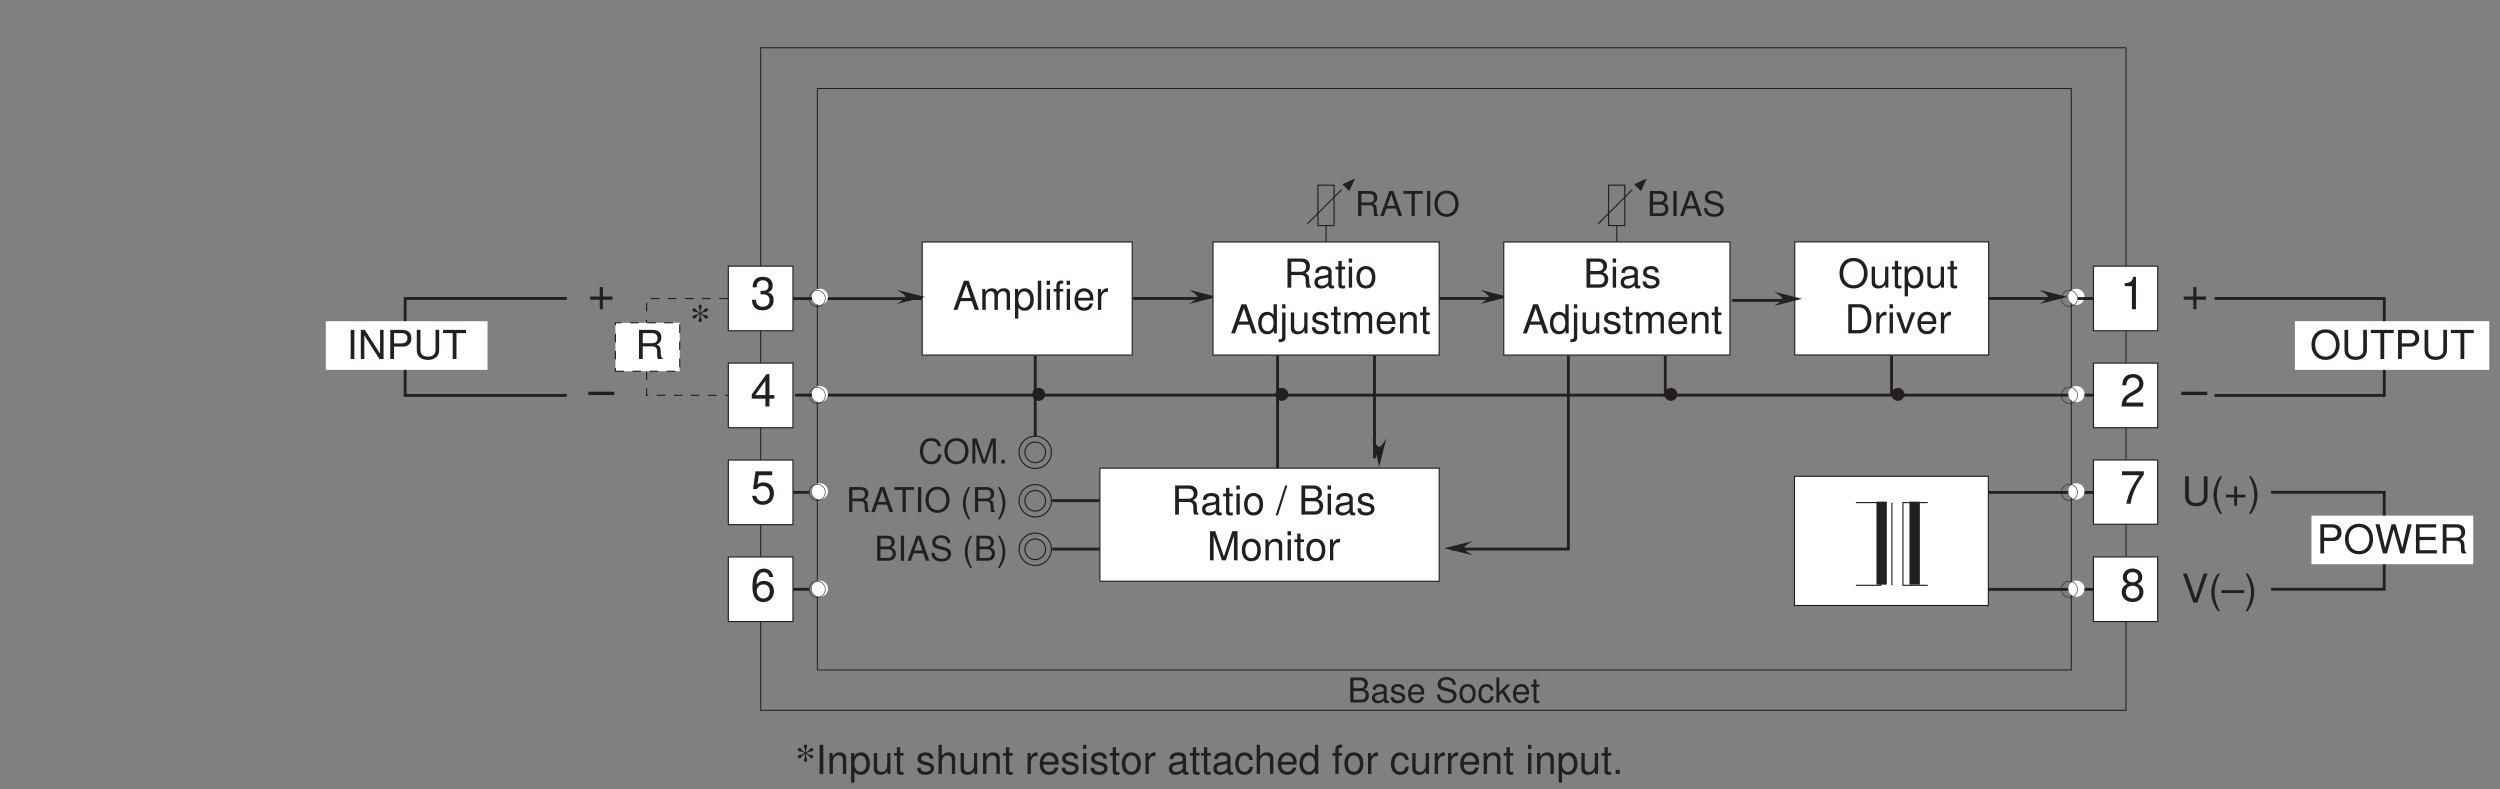 <?xml version="1.0" encoding="UTF-8"?>
<svg xmlns="http://www.w3.org/2000/svg" xmlns:xlink="http://www.w3.org/1999/xlink" width="434.23pt" height="137.08pt" viewBox="0 0 434.23 137.08" version="1.2">
<rect x="0" y="0" width="434.23" height="137.08" fill="#808080" stroke="none"/>
<defs>
<g>
<symbol overflow="visible" id="glyph0-0">
<path style="stroke:none;" d=""/>
</symbol>
<symbol overflow="visible" id="glyph0-1">
<path style="stroke:none;" d="M 4.25 -2.125 L 2.594 -2.125 L 2.594 -3.766 L 2.047 -3.766 L 2.047 -2.125 L 0.391 -2.125 L 0.391 -1.562 L 2.047 -1.562 L 2.047 0.078 L 2.594 0.078 L 2.594 -1.562 L 4.25 -1.562 Z M 4.25 -2.125 "/>
</symbol>
<symbol overflow="visible" id="glyph0-2">
<path style="stroke:none;" d="M 4.469 -2.484 L -0.047 -2.484 L -0.047 -1.906 L 4.469 -1.906 Z M 4.469 -2.484 "/>
</symbol>
<symbol overflow="visible" id="glyph0-3">
<path style="stroke:none;" d="M 1.75 -2.578 L 1.844 -2.578 L 2.141 -2.594 C 2.906 -2.594 3.312 -2.25 3.312 -1.562 C 3.312 -0.859 2.875 -0.438 2.141 -0.438 C 1.375 -0.438 1 -0.812 0.953 -1.641 L 0.25 -1.641 C 0.281 -1.188 0.359 -0.891 0.5 -0.641 C 0.781 -0.094 1.344 0.188 2.109 0.188 C 3.281 0.188 4.031 -0.516 4.031 -1.578 C 4.031 -2.297 3.75 -2.688 3.062 -2.922 C 3.594 -3.125 3.859 -3.516 3.859 -4.094 C 3.859 -5.062 3.219 -5.641 2.141 -5.641 C 1 -5.641 0.391 -5.016 0.375 -3.812 L 1.078 -3.812 C 1.078 -4.156 1.109 -4.344 1.203 -4.531 C 1.359 -4.828 1.703 -5.031 2.141 -5.031 C 2.766 -5.031 3.141 -4.656 3.141 -4.062 C 3.141 -3.672 3 -3.422 2.688 -3.297 C 2.5 -3.219 2.25 -3.188 1.75 -3.188 Z M 1.75 -2.578 "/>
</symbol>
<symbol overflow="visible" id="glyph0-4">
<path style="stroke:none;" d="M 2.594 -1.359 L 2.594 0 L 3.297 0 L 3.297 -1.359 L 4.141 -1.359 L 4.141 -1.984 L 3.297 -1.984 L 3.297 -5.641 L 2.781 -5.641 L 0.219 -2.094 L 0.219 -1.359 Z M 2.594 -1.984 L 0.828 -1.984 L 2.594 -4.453 Z M 2.594 -1.984 "/>
</symbol>
<symbol overflow="visible" id="glyph0-5">
<path style="stroke:none;" d="M 3.781 -5.641 L 0.875 -5.641 L 0.453 -2.562 L 1.094 -2.562 C 1.422 -2.953 1.688 -3.094 2.125 -3.094 C 2.891 -3.094 3.359 -2.578 3.359 -1.734 C 3.359 -0.938 2.891 -0.438 2.125 -0.438 C 1.516 -0.438 1.141 -0.75 0.984 -1.391 L 0.281 -1.391 C 0.375 -0.922 0.453 -0.703 0.625 -0.5 C 0.938 -0.062 1.516 0.188 2.141 0.188 C 3.281 0.188 4.078 -0.641 4.078 -1.844 C 4.078 -2.953 3.344 -3.719 2.266 -3.719 C 1.859 -3.719 1.547 -3.609 1.219 -3.375 L 1.438 -4.953 L 3.781 -4.953 Z M 3.781 -5.641 "/>
</symbol>
<symbol overflow="visible" id="glyph0-6">
<path style="stroke:none;" d="M 3.953 -4.172 C 3.828 -5.094 3.219 -5.641 2.359 -5.641 C 1.734 -5.641 1.188 -5.344 0.844 -4.828 C 0.5 -4.281 0.344 -3.594 0.344 -2.562 C 0.344 -1.625 0.484 -1.016 0.812 -0.516 C 1.125 -0.062 1.609 0.188 2.234 0.188 C 3.312 0.188 4.078 -0.609 4.078 -1.719 C 4.078 -2.766 3.359 -3.5 2.359 -3.5 C 1.797 -3.5 1.359 -3.297 1.062 -2.875 C 1.062 -4.25 1.516 -5.016 2.312 -5.016 C 2.812 -5.016 3.156 -4.703 3.266 -4.172 Z M 2.266 -2.891 C 2.938 -2.891 3.359 -2.422 3.359 -1.656 C 3.359 -0.953 2.891 -0.438 2.25 -0.438 C 1.594 -0.438 1.094 -0.984 1.094 -1.703 C 1.094 -2.406 1.578 -2.891 2.266 -2.891 Z M 2.266 -2.891 "/>
</symbol>
<symbol overflow="visible" id="glyph0-7">
<path style="stroke:none;" d="M 2.062 -4.016 L 2.062 0 L 2.766 0 L 2.766 -5.641 L 2.297 -5.641 C 2.047 -4.766 1.891 -4.656 0.812 -4.516 L 0.812 -4.016 Z M 2.062 -4.016 "/>
</symbol>
<symbol overflow="visible" id="glyph0-8">
<path style="stroke:none;" d="M 4.031 -0.688 L 1.062 -0.688 C 1.125 -1.156 1.391 -1.453 2.078 -1.859 L 2.875 -2.281 C 3.656 -2.719 4.062 -3.297 4.062 -3.984 C 4.062 -4.453 3.875 -4.891 3.547 -5.188 C 3.203 -5.5 2.797 -5.641 2.266 -5.641 C 1.547 -5.641 1.016 -5.391 0.703 -4.906 C 0.5 -4.609 0.406 -4.25 0.391 -3.688 L 1.094 -3.688 C 1.125 -4.062 1.172 -4.297 1.266 -4.484 C 1.453 -4.812 1.812 -5.031 2.234 -5.031 C 2.875 -5.031 3.344 -4.578 3.344 -3.969 C 3.344 -3.516 3.078 -3.141 2.578 -2.859 L 1.859 -2.438 C 0.672 -1.781 0.328 -1.234 0.266 0 L 4.031 0 Z M 4.031 -0.688 "/>
</symbol>
<symbol overflow="visible" id="glyph0-9">
<path style="stroke:none;" d="M 4.141 -5.641 L 0.359 -5.641 L 0.359 -4.953 L 3.406 -4.953 C 2.062 -3.031 1.516 -1.859 1.094 0 L 1.844 0 C 2.156 -1.812 2.859 -3.359 4.141 -5.047 Z M 4.141 -5.641 "/>
</symbol>
<symbol overflow="visible" id="glyph0-10">
<path style="stroke:none;" d="M 3.109 -2.969 C 3.688 -3.312 3.875 -3.609 3.875 -4.141 C 3.875 -5.016 3.188 -5.641 2.188 -5.641 C 1.188 -5.641 0.5 -5.016 0.5 -4.141 C 0.5 -3.609 0.688 -3.328 1.25 -2.969 C 0.609 -2.656 0.297 -2.188 0.297 -1.562 C 0.297 -0.531 1.078 0.188 2.188 0.188 C 3.297 0.188 4.078 -0.531 4.078 -1.562 C 4.078 -2.188 3.766 -2.656 3.109 -2.969 Z M 2.188 -5.016 C 2.781 -5.016 3.172 -4.672 3.172 -4.125 C 3.172 -3.594 2.781 -3.25 2.188 -3.25 C 1.594 -3.25 1.203 -3.594 1.203 -4.125 C 1.203 -4.672 1.594 -5.016 2.188 -5.016 Z M 2.188 -2.656 C 2.891 -2.656 3.359 -2.219 3.359 -1.547 C 3.359 -0.875 2.891 -0.438 2.172 -0.438 C 1.484 -0.438 1.016 -0.891 1.016 -1.547 C 1.016 -2.219 1.484 -2.656 2.188 -2.656 Z M 2.188 -2.656 "/>
</symbol>
<symbol overflow="visible" id="glyph1-0">
<path style="stroke:none;" d=""/>
</symbol>
<symbol overflow="visible" id="glyph1-1">
<path style="stroke:none;" d="M 1.656 -3.734 L 1.453 -3.859 C 1.266 -3.969 1.172 -4.047 0.984 -4.312 C 0.891 -4.453 0.812 -4.5 0.688 -4.5 C 0.516 -4.5 0.391 -4.375 0.391 -4.234 C 0.391 -4.047 0.516 -3.922 0.75 -3.906 C 1.078 -3.859 1.188 -3.844 1.375 -3.734 L 1.578 -3.609 L 1.375 -3.484 C 1.172 -3.375 1.078 -3.344 0.75 -3.312 C 0.516 -3.281 0.391 -3.172 0.391 -2.969 C 0.391 -2.828 0.516 -2.703 0.688 -2.703 C 0.812 -2.703 0.891 -2.75 0.984 -2.891 C 1.172 -3.156 1.25 -3.234 1.453 -3.344 L 1.656 -3.484 L 1.656 -3.219 C 1.656 -3 1.641 -2.938 1.5 -2.594 C 1.453 -2.516 1.438 -2.438 1.438 -2.391 C 1.438 -2.234 1.578 -2.094 1.734 -2.094 C 1.875 -2.094 2.016 -2.234 2.016 -2.391 C 2.016 -2.438 2 -2.516 1.969 -2.594 C 1.828 -2.938 1.812 -3 1.812 -3.219 L 1.812 -3.484 L 2.016 -3.344 C 2.219 -3.234 2.297 -3.156 2.484 -2.906 C 2.594 -2.75 2.656 -2.703 2.781 -2.703 C 2.953 -2.703 3.078 -2.828 3.078 -2.969 C 3.078 -3.172 2.953 -3.281 2.719 -3.312 C 2.391 -3.344 2.297 -3.375 2.094 -3.484 L 1.891 -3.609 L 2.094 -3.734 C 2.297 -3.844 2.406 -3.859 2.719 -3.906 C 2.953 -3.922 3.078 -4.047 3.078 -4.234 C 3.078 -4.391 2.953 -4.5 2.781 -4.5 C 2.656 -4.5 2.594 -4.453 2.484 -4.312 C 2.297 -4.047 2.219 -3.969 2.016 -3.859 L 1.812 -3.734 L 1.812 -3.984 C 1.812 -4.156 1.828 -4.297 1.906 -4.453 C 2.016 -4.719 2.016 -4.734 2.016 -4.812 C 2.016 -4.969 1.875 -5.125 1.734 -5.125 C 1.578 -5.125 1.453 -4.969 1.453 -4.812 C 1.453 -4.766 1.469 -4.688 1.5 -4.609 C 1.641 -4.266 1.656 -4.203 1.656 -3.984 Z M 1.656 -3.734 "/>
</symbol>
<symbol overflow="visible" id="glyph2-0">
<path style="stroke:none;" d=""/>
</symbol>
<symbol overflow="visible" id="glyph2-1">
<path style="stroke:none;" d="M 0.469 0 L 2.422 0 C 2.844 0 3.141 -0.109 3.375 -0.359 C 3.594 -0.594 3.703 -0.906 3.703 -1.234 C 3.703 -1.766 3.469 -2.078 2.922 -2.297 C 3.312 -2.469 3.516 -2.797 3.516 -3.234 C 3.516 -3.547 3.406 -3.828 3.172 -4.031 C 2.953 -4.25 2.656 -4.344 2.234 -4.344 L 0.469 -4.344 Z M 1.031 -2.469 L 1.031 -3.859 L 2.094 -3.859 C 2.406 -3.859 2.578 -3.812 2.719 -3.703 C 2.875 -3.578 2.969 -3.406 2.969 -3.156 C 2.969 -2.922 2.875 -2.75 2.719 -2.625 C 2.578 -2.516 2.406 -2.469 2.094 -2.469 Z M 1.031 -0.484 L 1.031 -1.984 L 2.375 -1.984 C 2.641 -1.984 2.828 -1.922 2.953 -1.781 C 3.078 -1.641 3.156 -1.453 3.156 -1.234 C 3.156 -1.031 3.078 -0.828 2.953 -0.703 C 2.828 -0.547 2.641 -0.484 2.375 -0.484 Z M 1.031 -0.484 "/>
</symbol>
<symbol overflow="visible" id="glyph2-2">
<path style="stroke:none;" d="M 3.188 -0.297 C 3.125 -0.281 3.109 -0.281 3.078 -0.281 C 2.906 -0.281 2.812 -0.375 2.812 -0.531 L 2.812 -2.359 C 2.812 -2.906 2.406 -3.203 1.641 -3.203 C 1.188 -3.203 0.812 -3.078 0.594 -2.844 C 0.453 -2.688 0.406 -2.5 0.391 -2.203 L 0.891 -2.203 C 0.922 -2.578 1.156 -2.75 1.625 -2.75 C 2.062 -2.75 2.312 -2.578 2.312 -2.281 L 2.312 -2.156 C 2.312 -1.953 2.188 -1.859 1.797 -1.812 C 1.094 -1.719 0.984 -1.703 0.797 -1.625 C 0.438 -1.469 0.25 -1.188 0.25 -0.781 C 0.25 -0.219 0.641 0.141 1.281 0.141 C 1.672 0.141 1.984 0 2.328 -0.328 C 2.375 0 2.531 0.141 2.844 0.141 C 2.953 0.141 3.031 0.125 3.188 0.078 Z M 2.312 -0.984 C 2.312 -0.812 2.266 -0.719 2.125 -0.578 C 1.922 -0.391 1.672 -0.297 1.375 -0.297 C 1 -0.297 0.766 -0.484 0.766 -0.797 C 0.766 -1.125 0.984 -1.297 1.516 -1.375 C 2.047 -1.438 2.156 -1.469 2.312 -1.547 Z M 2.312 -0.984 "/>
</symbol>
<symbol overflow="visible" id="glyph2-3">
<path style="stroke:none;" d="M 2.609 -2.25 C 2.594 -2.859 2.203 -3.203 1.469 -3.203 C 0.75 -3.203 0.281 -2.828 0.281 -2.25 C 0.281 -1.766 0.531 -1.531 1.266 -1.359 L 1.734 -1.25 C 2.078 -1.156 2.219 -1.031 2.219 -0.812 C 2.219 -0.516 1.922 -0.328 1.484 -0.328 C 1.219 -0.328 1 -0.406 0.875 -0.531 C 0.797 -0.625 0.75 -0.703 0.719 -0.922 L 0.203 -0.922 C 0.219 -0.203 0.625 0.141 1.453 0.141 C 2.234 0.141 2.734 -0.25 2.734 -0.844 C 2.734 -1.312 2.469 -1.578 1.844 -1.719 L 1.375 -1.828 C 0.969 -1.922 0.797 -2.062 0.797 -2.281 C 0.797 -2.562 1.047 -2.75 1.453 -2.75 C 1.859 -2.75 2.078 -2.578 2.078 -2.25 Z M 2.609 -2.25 "/>
</symbol>
<symbol overflow="visible" id="glyph2-4">
<path style="stroke:none;" d="M 3.047 -1.391 C 3.047 -1.875 3.016 -2.156 2.922 -2.391 C 2.719 -2.906 2.25 -3.203 1.672 -3.203 C 0.797 -3.203 0.234 -2.547 0.234 -1.516 C 0.234 -0.5 0.781 0.141 1.656 0.141 C 2.375 0.141 2.859 -0.266 2.984 -0.953 L 2.484 -0.953 C 2.344 -0.531 2.078 -0.328 1.672 -0.328 C 1.359 -0.328 1.094 -0.469 0.922 -0.719 C 0.797 -0.906 0.766 -1.078 0.75 -1.391 Z M 0.766 -1.797 C 0.812 -2.375 1.156 -2.75 1.656 -2.75 C 2.156 -2.75 2.531 -2.344 2.531 -1.828 C 2.531 -1.828 2.531 -1.812 2.516 -1.797 Z M 0.766 -1.797 "/>
</symbol>
<symbol overflow="visible" id="glyph2-5">
<path style="stroke:none;" d=""/>
</symbol>
<symbol overflow="visible" id="glyph2-6">
<path style="stroke:none;" d="M 3.547 -3.062 C 3.547 -3.922 2.953 -4.406 1.953 -4.406 C 1 -4.406 0.422 -3.922 0.422 -3.141 C 0.422 -2.609 0.703 -2.281 1.266 -2.125 L 2.344 -1.844 C 2.891 -1.703 3.141 -1.469 3.141 -1.141 C 3.141 -0.906 3.016 -0.672 2.828 -0.531 C 2.656 -0.422 2.391 -0.344 2.031 -0.344 C 1.562 -0.344 1.25 -0.469 1.031 -0.719 C 0.875 -0.906 0.797 -1.109 0.812 -1.375 L 0.281 -1.375 C 0.297 -0.984 0.375 -0.719 0.547 -0.484 C 0.844 -0.078 1.344 0.141 2 0.141 C 2.516 0.141 2.938 0.016 3.219 -0.203 C 3.516 -0.422 3.703 -0.812 3.703 -1.188 C 3.703 -1.719 3.359 -2.125 2.781 -2.281 L 1.688 -2.578 C 1.156 -2.719 0.969 -2.875 0.969 -3.219 C 0.969 -3.656 1.359 -3.953 1.938 -3.953 C 2.625 -3.953 3.016 -3.625 3.031 -3.062 Z M 3.547 -3.062 "/>
</symbol>
<symbol overflow="visible" id="glyph2-7">
<path style="stroke:none;" d="M 1.625 -3.203 C 0.75 -3.203 0.219 -2.578 0.219 -1.531 C 0.219 -0.484 0.734 0.141 1.625 0.141 C 2.5 0.141 3.031 -0.484 3.031 -1.516 C 3.031 -2.594 2.516 -3.203 1.625 -3.203 Z M 1.625 -2.75 C 2.188 -2.75 2.516 -2.297 2.516 -1.516 C 2.516 -0.781 2.172 -0.328 1.625 -0.328 C 1.078 -0.328 0.734 -0.781 0.734 -1.531 C 0.734 -2.281 1.078 -2.75 1.625 -2.75 Z M 1.625 -2.75 "/>
</symbol>
<symbol overflow="visible" id="glyph2-8">
<path style="stroke:none;" d="M 2.797 -2.078 C 2.781 -2.375 2.719 -2.578 2.594 -2.75 C 2.375 -3.031 2 -3.203 1.578 -3.203 C 0.734 -3.203 0.188 -2.547 0.188 -1.5 C 0.188 -0.5 0.719 0.141 1.562 0.141 C 2.312 0.141 2.781 -0.312 2.844 -1.078 L 2.344 -1.078 C 2.25 -0.578 2 -0.328 1.578 -0.328 C 1.031 -0.328 0.703 -0.766 0.703 -1.5 C 0.703 -2.281 1.031 -2.75 1.562 -2.75 C 1.984 -2.75 2.25 -2.5 2.297 -2.078 Z M 2.797 -2.078 "/>
</symbol>
<symbol overflow="visible" id="glyph2-9">
<path style="stroke:none;" d="M 0.844 -4.344 L 0.344 -4.344 L 0.344 0 L 0.844 0 L 0.844 -1.219 L 1.328 -1.688 L 2.375 0 L 2.984 0 L 1.719 -2.047 L 2.797 -3.125 L 2.156 -3.125 L 0.844 -1.797 Z M 0.844 -4.344 "/>
</symbol>
<symbol overflow="visible" id="glyph2-10">
<path style="stroke:none;" d="M 1.516 -3.125 L 1 -3.125 L 1 -3.984 L 0.5 -3.984 L 0.5 -3.125 L 0.078 -3.125 L 0.078 -2.719 L 0.5 -2.719 L 0.5 -0.359 C 0.5 -0.047 0.719 0.141 1.109 0.141 C 1.219 0.141 1.344 0.125 1.516 0.094 L 1.516 -0.328 C 1.453 -0.297 1.375 -0.297 1.281 -0.297 C 1.062 -0.297 1 -0.359 1 -0.578 L 1 -2.719 L 1.516 -2.719 Z M 1.516 -3.125 "/>
</symbol>
<symbol overflow="visible" id="glyph2-11">
<path style="stroke:none;" d="M 3.938 -3 C 3.766 -3.953 3.219 -4.406 2.266 -4.406 C 1.688 -4.406 1.219 -4.234 0.891 -3.875 C 0.5 -3.438 0.281 -2.828 0.281 -2.125 C 0.281 -1.406 0.5 -0.797 0.922 -0.375 C 1.25 -0.031 1.672 0.141 2.25 0.141 C 3.297 0.141 3.906 -0.438 4.031 -1.578 L 3.453 -1.578 C 3.406 -1.281 3.359 -1.078 3.266 -0.906 C 3.078 -0.547 2.719 -0.344 2.25 -0.344 C 1.391 -0.344 0.844 -1.047 0.844 -2.125 C 0.844 -3.234 1.359 -3.922 2.203 -3.922 C 2.547 -3.922 2.875 -3.812 3.062 -3.656 C 3.219 -3.5 3.312 -3.312 3.375 -3 Z M 3.938 -3 "/>
</symbol>
<symbol overflow="visible" id="glyph2-12">
<path style="stroke:none;" d="M 2.312 -4.406 C 1.078 -4.406 0.219 -3.5 0.219 -2.141 C 0.219 -0.781 1.078 0.141 2.328 0.141 C 2.844 0.141 3.312 -0.031 3.672 -0.328 C 4.141 -0.719 4.422 -1.391 4.422 -2.094 C 4.422 -3.5 3.594 -4.406 2.312 -4.406 Z M 2.312 -3.922 C 3.25 -3.922 3.859 -3.203 3.859 -2.109 C 3.859 -1.062 3.234 -0.344 2.328 -0.344 C 1.406 -0.344 0.781 -1.062 0.781 -2.141 C 0.781 -3.203 1.406 -3.922 2.312 -3.922 Z M 2.312 -3.922 "/>
</symbol>
<symbol overflow="visible" id="glyph2-13">
<path style="stroke:none;" d="M 2.781 0 L 4 -3.641 L 4 0 L 4.531 0 L 4.531 -4.344 L 3.766 -4.344 L 2.5 -0.562 L 1.219 -4.344 L 0.453 -4.344 L 0.453 0 L 0.969 0 L 0.969 -3.641 L 2.203 0 Z M 2.781 0 "/>
</symbol>
<symbol overflow="visible" id="glyph2-14">
<path style="stroke:none;" d="M 1.141 -0.625 L 0.516 -0.625 L 0.516 0 L 1.141 0 Z M 1.141 -0.625 "/>
</symbol>
<symbol overflow="visible" id="glyph2-15">
<path style="stroke:none;" d="M 1.109 -1.875 L 2.531 -1.875 C 3.031 -1.875 3.25 -1.625 3.25 -1.094 L 3.25 -0.703 C 3.25 -0.438 3.297 -0.172 3.375 0 L 4.047 0 L 4.047 -0.141 C 3.828 -0.281 3.797 -0.438 3.781 -1.016 C 3.781 -1.719 3.656 -1.938 3.188 -2.141 C 3.672 -2.375 3.875 -2.688 3.875 -3.172 C 3.875 -3.922 3.406 -4.344 2.547 -4.344 L 0.547 -4.344 L 0.547 0 L 1.109 0 Z M 1.109 -2.359 L 1.109 -3.859 L 2.453 -3.859 C 2.75 -3.859 2.938 -3.797 3.078 -3.688 C 3.219 -3.562 3.297 -3.359 3.297 -3.094 C 3.297 -2.594 3.031 -2.359 2.453 -2.359 Z M 1.109 -2.359 "/>
</symbol>
<symbol overflow="visible" id="glyph2-16">
<path style="stroke:none;" d="M 2.828 -1.297 L 3.266 0 L 3.891 0 L 2.359 -4.344 L 1.656 -4.344 L 0.094 0 L 0.688 0 L 1.156 -1.297 Z M 2.672 -1.766 L 1.281 -1.766 L 2 -3.75 Z M 2.672 -1.766 "/>
</symbol>
<symbol overflow="visible" id="glyph2-17">
<path style="stroke:none;" d="M 2.109 -3.859 L 3.531 -3.859 L 3.531 -4.344 L 0.125 -4.344 L 0.125 -3.859 L 1.547 -3.859 L 1.547 0 L 2.109 0 Z M 2.109 -3.859 "/>
</symbol>
<symbol overflow="visible" id="glyph2-18">
<path style="stroke:none;" d="M 1.156 -4.344 L 0.594 -4.344 L 0.594 0 L 1.156 0 Z M 1.156 -4.344 "/>
</symbol>
<symbol overflow="visible" id="glyph2-19">
<path style="stroke:none;" d="M 1.406 -4.344 C 0.812 -3.562 0.438 -2.469 0.438 -1.547 C 0.438 -0.594 0.812 0.484 1.406 1.266 L 1.734 1.266 C 1.203 0.406 0.922 -0.594 0.922 -1.547 C 0.922 -2.484 1.203 -3.5 1.734 -4.344 Z M 1.406 -4.344 "/>
</symbol>
<symbol overflow="visible" id="glyph2-20">
<path style="stroke:none;" d="M 0.547 1.266 C 1.156 0.484 1.531 -0.594 1.531 -1.531 C 1.531 -2.469 1.156 -3.562 0.547 -4.344 L 0.219 -4.344 C 0.75 -3.484 1.047 -2.484 1.047 -1.531 C 1.047 -0.594 0.75 0.422 0.219 1.266 Z M 0.547 1.266 "/>
</symbol>
<symbol overflow="visible" id="glyph3-0">
<path style="stroke:none;" d=""/>
</symbol>
<symbol overflow="visible" id="glyph3-1">
<path style="stroke:none;" d="M 1.344 -5.062 L 0.703 -5.062 L 0.703 0 L 1.344 0 Z M 1.344 -5.062 "/>
</symbol>
<symbol overflow="visible" id="glyph3-2">
<path style="stroke:none;" d="M 0.484 -3.641 L 0.484 0 L 1.078 0 L 1.078 -2.016 C 1.078 -2.75 1.453 -3.234 2.062 -3.234 C 2.516 -3.234 2.812 -2.969 2.812 -2.531 L 2.812 0 L 3.391 0 L 3.391 -2.75 C 3.391 -3.359 2.938 -3.75 2.234 -3.75 C 1.688 -3.75 1.344 -3.547 1.016 -3.031 L 1.016 -3.641 Z M 0.484 -3.641 "/>
</symbol>
<symbol overflow="visible" id="glyph3-3">
<path style="stroke:none;" d="M 0.375 1.516 L 0.953 1.516 L 0.953 -0.375 C 1.266 0 1.609 0.156 2.078 0.156 C 3.016 0.156 3.641 -0.594 3.641 -1.766 C 3.641 -2.984 3.031 -3.75 2.078 -3.75 C 1.578 -3.75 1.188 -3.531 0.906 -3.094 L 0.906 -3.641 L 0.375 -3.641 Z M 1.969 -3.203 C 2.609 -3.203 3.031 -2.641 3.031 -1.766 C 3.031 -0.953 2.609 -0.375 1.969 -0.375 C 1.359 -0.375 0.953 -0.938 0.953 -1.797 C 0.953 -2.656 1.359 -3.203 1.969 -3.203 Z M 1.969 -3.203 "/>
</symbol>
<symbol overflow="visible" id="glyph3-4">
<path style="stroke:none;" d="M 3.344 0 L 3.344 -3.641 L 2.781 -3.641 L 2.781 -1.578 C 2.781 -0.828 2.391 -0.344 1.781 -0.344 C 1.328 -0.344 1.031 -0.625 1.031 -1.062 L 1.031 -3.641 L 0.453 -3.641 L 0.453 -0.828 C 0.453 -0.234 0.906 0.156 1.609 0.156 C 2.156 0.156 2.484 -0.031 2.828 -0.5 L 2.828 0 Z M 3.344 0 "/>
</symbol>
<symbol overflow="visible" id="glyph3-5">
<path style="stroke:none;" d="M 1.766 -3.641 L 1.172 -3.641 L 1.172 -4.641 L 0.594 -4.641 L 0.594 -3.641 L 0.094 -3.641 L 0.094 -3.172 L 0.594 -3.172 L 0.594 -0.422 C 0.594 -0.047 0.844 0.156 1.297 0.156 C 1.438 0.156 1.578 0.141 1.766 0.109 L 1.766 -0.375 C 1.688 -0.359 1.594 -0.344 1.484 -0.344 C 1.234 -0.344 1.172 -0.422 1.172 -0.672 L 1.172 -3.172 L 1.766 -3.172 Z M 1.766 -3.641 "/>
</symbol>
<symbol overflow="visible" id="glyph3-6">
<path style="stroke:none;" d=""/>
</symbol>
<symbol overflow="visible" id="glyph3-7">
<path style="stroke:none;" d="M 3.047 -2.625 C 3.031 -3.344 2.562 -3.75 1.719 -3.75 C 0.875 -3.75 0.328 -3.312 0.328 -2.641 C 0.328 -2.062 0.625 -1.797 1.484 -1.578 L 2.016 -1.453 C 2.422 -1.359 2.594 -1.203 2.594 -0.953 C 2.594 -0.609 2.25 -0.375 1.734 -0.375 C 1.422 -0.375 1.156 -0.469 1.016 -0.625 C 0.922 -0.719 0.891 -0.828 0.844 -1.078 L 0.234 -1.078 C 0.266 -0.25 0.734 0.156 1.688 0.156 C 2.609 0.156 3.188 -0.297 3.188 -1 C 3.188 -1.531 2.891 -1.828 2.156 -2.016 L 1.609 -2.141 C 1.141 -2.25 0.938 -2.406 0.938 -2.656 C 0.938 -3 1.234 -3.219 1.703 -3.219 C 2.172 -3.219 2.422 -3.016 2.438 -2.625 Z M 3.047 -2.625 "/>
</symbol>
<symbol overflow="visible" id="glyph3-8">
<path style="stroke:none;" d="M 0.484 -5.062 L 0.484 0 L 1.062 0 L 1.062 -2.016 C 1.062 -2.75 1.453 -3.234 2.047 -3.234 C 2.234 -3.234 2.422 -3.172 2.562 -3.078 C 2.734 -2.953 2.797 -2.781 2.797 -2.531 L 2.797 0 L 3.375 0 L 3.375 -2.75 C 3.375 -3.359 2.938 -3.75 2.234 -3.75 C 1.719 -3.75 1.406 -3.594 1.062 -3.141 L 1.062 -5.062 Z M 0.484 -5.062 "/>
</symbol>
<symbol overflow="visible" id="glyph3-9">
<path style="stroke:none;" d="M 0.484 -3.641 L 0.484 0 L 1.062 0 L 1.062 -1.891 C 1.062 -2.406 1.203 -2.75 1.469 -2.953 C 1.656 -3.094 1.828 -3.125 2.234 -3.141 L 2.234 -3.734 C 2.141 -3.734 2.094 -3.75 2.016 -3.75 C 1.641 -3.75 1.344 -3.531 1.016 -2.984 L 1.016 -3.641 Z M 0.484 -3.641 "/>
</symbol>
<symbol overflow="visible" id="glyph3-10">
<path style="stroke:none;" d="M 3.562 -1.625 C 3.562 -2.188 3.531 -2.516 3.422 -2.781 C 3.188 -3.391 2.625 -3.75 1.953 -3.75 C 0.938 -3.75 0.281 -2.969 0.281 -1.766 C 0.281 -0.578 0.906 0.156 1.938 0.156 C 2.766 0.156 3.344 -0.312 3.484 -1.109 L 2.906 -1.109 C 2.75 -0.625 2.422 -0.375 1.953 -0.375 C 1.578 -0.375 1.266 -0.547 1.078 -0.844 C 0.938 -1.062 0.891 -1.266 0.891 -1.625 Z M 0.891 -2.094 C 0.953 -2.781 1.359 -3.219 1.938 -3.219 C 2.516 -3.219 2.953 -2.734 2.953 -2.141 C 2.953 -2.125 2.953 -2.109 2.938 -2.094 Z M 0.891 -2.094 "/>
</symbol>
<symbol overflow="visible" id="glyph3-11">
<path style="stroke:none;" d="M 1.047 -3.641 L 0.469 -3.641 L 0.469 0 L 1.047 0 Z M 1.047 -5.062 L 0.453 -5.062 L 0.453 -4.344 L 1.047 -4.344 Z M 1.047 -5.062 "/>
</symbol>
<symbol overflow="visible" id="glyph3-12">
<path style="stroke:none;" d="M 1.891 -3.75 C 0.875 -3.75 0.25 -3.016 0.25 -1.797 C 0.25 -0.562 0.859 0.156 1.891 0.156 C 2.922 0.156 3.547 -0.562 3.547 -1.766 C 3.547 -3.031 2.938 -3.75 1.891 -3.75 Z M 1.891 -3.219 C 2.547 -3.219 2.938 -2.672 2.938 -1.766 C 2.938 -0.922 2.531 -0.375 1.891 -0.375 C 1.25 -0.375 0.859 -0.906 0.859 -1.797 C 0.859 -2.672 1.25 -3.219 1.891 -3.219 Z M 1.891 -3.219 "/>
</symbol>
<symbol overflow="visible" id="glyph3-13">
<path style="stroke:none;" d="M 3.719 -0.344 C 3.656 -0.328 3.625 -0.328 3.594 -0.328 C 3.391 -0.328 3.281 -0.438 3.281 -0.609 L 3.281 -2.75 C 3.281 -3.406 2.812 -3.75 1.906 -3.75 C 1.391 -3.75 0.953 -3.594 0.703 -3.328 C 0.531 -3.141 0.469 -2.922 0.453 -2.562 L 1.031 -2.562 C 1.078 -3.016 1.344 -3.219 1.891 -3.219 C 2.406 -3.219 2.703 -3.016 2.703 -2.672 L 2.703 -2.516 C 2.703 -2.281 2.562 -2.172 2.094 -2.109 C 1.281 -2.016 1.156 -1.984 0.938 -1.891 C 0.5 -1.719 0.297 -1.391 0.297 -0.922 C 0.297 -0.25 0.75 0.156 1.484 0.156 C 1.953 0.156 2.312 0 2.719 -0.375 C 2.766 0 2.953 0.156 3.328 0.156 C 3.438 0.156 3.531 0.141 3.719 0.094 Z M 2.703 -1.141 C 2.703 -0.953 2.656 -0.828 2.469 -0.672 C 2.234 -0.453 1.953 -0.344 1.609 -0.344 C 1.156 -0.344 0.891 -0.562 0.891 -0.938 C 0.891 -1.312 1.156 -1.516 1.766 -1.594 C 2.391 -1.688 2.516 -1.703 2.703 -1.797 Z M 2.703 -1.141 "/>
</symbol>
<symbol overflow="visible" id="glyph3-14">
<path style="stroke:none;" d="M 3.281 -2.422 C 3.25 -2.781 3.172 -3 3.031 -3.203 C 2.781 -3.547 2.344 -3.75 1.828 -3.75 C 0.859 -3.75 0.219 -2.969 0.219 -1.766 C 0.219 -0.578 0.844 0.156 1.828 0.156 C 2.703 0.156 3.25 -0.359 3.312 -1.25 L 2.734 -1.25 C 2.641 -0.672 2.344 -0.375 1.844 -0.375 C 1.203 -0.375 0.828 -0.891 0.828 -1.766 C 0.828 -2.672 1.203 -3.219 1.828 -3.219 C 2.312 -3.219 2.625 -2.922 2.688 -2.422 Z M 3.281 -2.422 "/>
</symbol>
<symbol overflow="visible" id="glyph3-15">
<path style="stroke:none;" d="M 3.438 -5.062 L 2.859 -5.062 L 2.859 -3.188 C 2.625 -3.547 2.234 -3.75 1.75 -3.75 C 0.797 -3.75 0.188 -2.984 0.188 -1.828 C 0.188 -0.594 0.781 0.156 1.766 0.156 C 2.266 0.156 2.609 -0.031 2.922 -0.484 L 2.922 0 L 3.438 0 Z M 1.844 -3.203 C 2.469 -3.203 2.859 -2.656 2.859 -1.781 C 2.859 -0.938 2.469 -0.375 1.844 -0.375 C 1.203 -0.375 0.781 -0.953 0.781 -1.797 C 0.781 -2.641 1.203 -3.203 1.844 -3.203 Z M 1.844 -3.203 "/>
</symbol>
<symbol overflow="visible" id="glyph3-16">
<path style="stroke:none;" d="M 1.797 -3.641 L 1.188 -3.641 L 1.188 -4.219 C 1.188 -4.453 1.328 -4.578 1.594 -4.578 C 1.641 -4.578 1.656 -4.578 1.797 -4.578 L 1.797 -5.062 C 1.656 -5.078 1.578 -5.094 1.469 -5.094 C 0.938 -5.094 0.609 -4.781 0.609 -4.266 L 0.609 -3.641 L 0.125 -3.641 L 0.125 -3.172 L 0.609 -3.172 L 0.609 0 L 1.188 0 L 1.188 -3.172 L 1.797 -3.172 Z M 1.797 -3.641 "/>
</symbol>
<symbol overflow="visible" id="glyph3-17">
<path style="stroke:none;" d="M 1.328 -0.719 L 0.609 -0.719 L 0.609 0 L 1.328 0 Z M 1.328 -0.719 "/>
</symbol>
<symbol overflow="visible" id="glyph3-18">
<path style="stroke:none;" d="M 4.484 -5.062 L 3.875 -5.062 L 3.875 -0.922 L 1.234 -5.062 L 0.531 -5.062 L 0.531 0 L 1.141 0 L 1.141 -4.109 L 3.766 0 L 4.484 0 Z M 4.484 -5.062 "/>
</symbol>
<symbol overflow="visible" id="glyph3-19">
<path style="stroke:none;" d="M 1.281 -2.156 L 2.875 -2.156 C 3.266 -2.156 3.578 -2.266 3.859 -2.516 C 4.156 -2.781 4.297 -3.109 4.297 -3.578 C 4.297 -4.531 3.734 -5.062 2.719 -5.062 L 0.625 -5.062 L 0.625 0 L 1.281 0 Z M 1.281 -2.719 L 1.281 -4.5 L 2.625 -4.5 C 3.25 -4.5 3.609 -4.172 3.609 -3.609 C 3.609 -3.047 3.25 -2.719 2.625 -2.719 Z M 1.281 -2.719 "/>
</symbol>
<symbol overflow="visible" id="glyph3-20">
<path style="stroke:none;" d="M 3.844 -5.062 L 3.844 -1.516 C 3.844 -0.828 3.344 -0.406 2.531 -0.406 C 2.156 -0.406 1.844 -0.5 1.609 -0.672 C 1.359 -0.875 1.234 -1.125 1.234 -1.516 L 1.234 -5.062 L 0.594 -5.062 L 0.594 -1.516 C 0.594 -0.484 1.328 0.156 2.531 0.156 C 3.719 0.156 4.484 -0.5 4.484 -1.516 L 4.484 -5.062 Z M 3.844 -5.062 "/>
</symbol>
<symbol overflow="visible" id="glyph3-21">
<path style="stroke:none;" d="M 2.469 -4.5 L 4.125 -4.5 L 4.125 -5.062 L 0.141 -5.062 L 0.141 -4.5 L 1.812 -4.5 L 1.812 0 L 2.469 0 Z M 2.469 -4.5 "/>
</symbol>
<symbol overflow="visible" id="glyph3-22">
<path style="stroke:none;" d="M 3.297 -1.516 L 3.812 0 L 4.547 0 L 2.766 -5.062 L 1.922 -5.062 L 0.125 0 L 0.812 0 L 1.344 -1.516 Z M 3.109 -2.062 L 1.5 -2.062 L 2.344 -4.375 Z M 3.109 -2.062 "/>
</symbol>
<symbol overflow="visible" id="glyph3-23">
<path style="stroke:none;" d="M 0.484 -3.641 L 0.484 0 L 1.078 0 L 1.078 -2.281 C 1.078 -2.812 1.453 -3.234 1.922 -3.234 C 2.359 -3.234 2.594 -2.969 2.594 -2.516 L 2.594 0 L 3.188 0 L 3.188 -2.281 C 3.188 -2.812 3.562 -3.234 4.047 -3.234 C 4.469 -3.234 4.719 -2.969 4.719 -2.516 L 4.719 0 L 5.297 0 L 5.297 -2.734 C 5.297 -3.391 4.922 -3.75 4.234 -3.75 C 3.75 -3.75 3.469 -3.609 3.125 -3.188 C 2.906 -3.578 2.609 -3.75 2.141 -3.75 C 1.656 -3.75 1.328 -3.562 1.016 -3.125 L 1.016 -3.641 Z M 0.484 -3.641 "/>
</symbol>
<symbol overflow="visible" id="glyph3-24">
<path style="stroke:none;" d="M 1.062 -5.062 L 0.469 -5.062 L 0.469 0 L 1.062 0 Z M 1.062 -5.062 "/>
</symbol>
<symbol overflow="visible" id="glyph3-25">
<path style="stroke:none;" d="M 0.547 0 L 2.844 0 C 3.312 0 3.672 -0.125 3.938 -0.422 C 4.188 -0.688 4.328 -1.047 4.328 -1.453 C 4.328 -2.062 4.047 -2.422 3.406 -2.672 C 3.859 -2.891 4.109 -3.266 4.109 -3.781 C 4.109 -4.156 3.969 -4.484 3.703 -4.719 C 3.438 -4.953 3.094 -5.062 2.609 -5.062 L 0.547 -5.062 Z M 1.203 -2.891 L 1.203 -4.5 L 2.453 -4.5 C 2.812 -4.5 3.016 -4.453 3.188 -4.312 C 3.359 -4.172 3.469 -3.969 3.469 -3.688 C 3.469 -3.422 3.359 -3.203 3.188 -3.062 C 3.016 -2.938 2.812 -2.891 2.453 -2.891 Z M 1.203 -0.562 L 1.203 -2.312 L 2.781 -2.312 C 3.094 -2.312 3.297 -2.234 3.453 -2.078 C 3.609 -1.906 3.688 -1.688 3.688 -1.438 C 3.688 -1.203 3.609 -0.969 3.453 -0.812 C 3.297 -0.641 3.094 -0.562 2.781 -0.562 Z M 1.203 -0.562 "/>
</symbol>
<symbol overflow="visible" id="glyph3-26">
<path style="stroke:none;" d="M 0.484 -3.641 L 0.484 0.531 C 0.484 0.891 0.375 1.016 0.016 1.016 C 0 1.016 0 1.016 -0.125 1 L -0.125 1.5 C -0.062 1.516 -0.016 1.516 0.062 1.516 C 0.719 1.516 1.062 1.25 1.062 0.766 L 1.062 -3.641 Z M 1.062 -5.062 L 0.484 -5.062 L 0.484 -4.344 L 1.062 -4.344 Z M 1.062 -5.062 "/>
</symbol>
<symbol overflow="visible" id="glyph3-27">
<path style="stroke:none;" d="M 1.297 -2.188 L 2.969 -2.188 C 3.547 -2.188 3.797 -1.906 3.797 -1.281 L 3.797 -0.828 C 3.797 -0.516 3.844 -0.203 3.938 0 L 4.719 0 L 4.719 -0.156 C 4.484 -0.328 4.422 -0.5 4.422 -1.188 C 4.406 -2.016 4.281 -2.266 3.734 -2.5 C 4.297 -2.781 4.531 -3.141 4.531 -3.719 C 4.531 -4.594 3.984 -5.062 2.984 -5.062 L 0.641 -5.062 L 0.641 0 L 1.297 0 Z M 1.297 -2.75 L 1.297 -4.5 L 2.859 -4.5 C 3.219 -4.5 3.422 -4.438 3.594 -4.297 C 3.766 -4.156 3.859 -3.922 3.859 -3.625 C 3.859 -3.031 3.547 -2.75 2.859 -2.75 Z M 1.297 -2.75 "/>
</symbol>
<symbol overflow="visible" id="glyph3-28">
<path style="stroke:none;" d="M 1.594 -5.062 L -0.062 0.141 L 0.328 0.141 L 1.969 -5.062 Z M 1.594 -5.062 "/>
</symbol>
<symbol overflow="visible" id="glyph3-29">
<path style="stroke:none;" d="M 3.25 0 L 4.672 -4.25 L 4.672 0 L 5.297 0 L 5.297 -5.062 L 4.391 -5.062 L 2.922 -0.656 L 1.422 -5.062 L 0.516 -5.062 L 0.516 0 L 1.141 0 L 1.141 -4.25 L 2.578 0 Z M 3.25 0 "/>
</symbol>
<symbol overflow="visible" id="glyph3-30">
<path style="stroke:none;" d="M 2.703 -5.156 C 1.25 -5.156 0.266 -4.078 0.266 -2.5 C 0.266 -0.906 1.25 0.156 2.719 0.156 C 3.328 0.156 3.875 -0.031 4.281 -0.375 C 4.828 -0.844 5.156 -1.625 5.156 -2.453 C 5.156 -4.094 4.188 -5.156 2.703 -5.156 Z M 2.703 -4.578 C 3.797 -4.578 4.516 -3.75 4.516 -2.469 C 4.516 -1.25 3.781 -0.406 2.719 -0.406 C 1.641 -0.406 0.906 -1.25 0.906 -2.5 C 0.906 -3.75 1.641 -4.578 2.703 -4.578 Z M 2.703 -4.578 "/>
</symbol>
<symbol overflow="visible" id="glyph3-31">
<path style="stroke:none;" d="M 1.641 -5.062 C 0.953 -4.156 0.5 -2.891 0.5 -1.797 C 0.5 -0.703 0.953 0.562 1.641 1.469 L 2.016 1.469 C 1.406 0.484 1.078 -0.688 1.078 -1.797 C 1.078 -2.906 1.406 -4.078 2.016 -5.062 Z M 1.641 -5.062 "/>
</symbol>
<symbol overflow="visible" id="glyph3-32">
<path style="stroke:none;" d="M 3.719 -1.859 L 2.281 -1.859 L 2.281 -3.297 L 1.781 -3.297 L 1.781 -1.859 L 0.344 -1.859 L 0.344 -1.375 L 1.781 -1.375 L 1.781 0.062 L 2.281 0.062 L 2.281 -1.375 L 3.719 -1.375 Z M 3.719 -1.859 "/>
</symbol>
<symbol overflow="visible" id="glyph3-33">
<path style="stroke:none;" d="M 0.641 1.469 C 1.344 0.562 1.781 -0.703 1.781 -1.797 C 1.781 -2.891 1.344 -4.156 0.641 -5.062 L 0.266 -5.062 C 0.875 -4.078 1.219 -2.906 1.219 -1.797 C 1.219 -0.688 0.875 0.484 0.266 1.469 Z M 0.641 1.469 "/>
</symbol>
<symbol overflow="visible" id="glyph3-34">
<path style="stroke:none;" d="M 2.719 0 L 4.484 -5.062 L 3.797 -5.062 L 2.391 -0.781 L 0.906 -5.062 L 0.203 -5.062 L 2.031 0 Z M 2.719 0 "/>
</symbol>
<symbol overflow="visible" id="glyph3-35">
<path style="stroke:none;" d="M 3.906 -2.172 L -0.031 -2.172 L -0.031 -1.672 L 3.906 -1.672 Z M 3.906 -2.172 "/>
</symbol>
<symbol overflow="visible" id="glyph3-36">
<path style="stroke:none;" d="M 5.172 0 L 6.453 -5.062 L 5.734 -5.062 L 4.812 -0.953 L 3.656 -5.062 L 2.953 -5.062 L 1.828 -0.953 L 0.875 -5.062 L 0.156 -5.062 L 1.453 0 L 2.156 0 L 3.297 -4.172 L 4.469 0 Z M 5.172 0 "/>
</symbol>
<symbol overflow="visible" id="glyph3-37">
<path style="stroke:none;" d="M 1.266 -2.312 L 4.031 -2.312 L 4.031 -2.875 L 1.266 -2.875 L 1.266 -4.5 L 4.141 -4.5 L 4.141 -5.062 L 0.625 -5.062 L 0.625 0 L 4.266 0 L 4.266 -0.562 L 1.266 -0.562 Z M 1.266 -2.312 "/>
</symbol>
<symbol overflow="visible" id="glyph3-38">
<path style="stroke:none;" d="M 0.625 0 L 2.578 0 C 3.859 0 4.641 -0.953 4.641 -2.531 C 4.641 -4.109 3.859 -5.062 2.578 -5.062 L 0.625 -5.062 Z M 1.266 -0.562 L 1.266 -4.5 L 2.469 -4.5 C 3.469 -4.5 3.984 -3.828 3.984 -2.531 C 3.984 -1.25 3.469 -0.562 2.469 -0.562 Z M 1.266 -0.562 "/>
</symbol>
<symbol overflow="visible" id="glyph3-39">
<path style="stroke:none;" d="M 1.984 0 L 3.375 -3.641 L 2.719 -3.641 L 1.703 -0.688 L 0.719 -3.641 L 0.062 -3.641 L 1.344 0 Z M 1.984 0 "/>
</symbol>
</g>
<clipPath id="clip1">
  <path d="M 398 55 L 432.371 55 L 432.371 65 L 398 65 Z M 398 55 "/>
</clipPath>
</defs>
<g id="surface1">
<path style="fill:none;stroke-width:5;stroke-linecap:butt;stroke-linejoin:miter;stroke:rgb(13.73%,12.16%,12.549%);stroke-opacity:1;stroke-miterlimit:4;" d="M 3662.163 682.146 L 1384.557 682.146 " transform="matrix(0.099,0,0,-0.099,1.065,136.166)"/>
<path style="fill-rule:nonzero;fill:rgb(100%,100%,100%);fill-opacity:1;stroke-width:2;stroke-linecap:butt;stroke-linejoin:miter;stroke:rgb(13.73%,12.16%,12.549%);stroke-opacity:1;stroke-miterlimit:4;" d="M 3137.572 313.085 L 3477.73 313.085 L 3477.73 539.831 L 3137.572 539.831 Z M 3137.572 313.085 " transform="matrix(0.099,0,0,-0.099,1.065,136.166)"/>
<path style="fill:none;stroke-width:1.803;stroke-linecap:butt;stroke-linejoin:miter;stroke:rgb(13.73%,12.16%,12.549%);stroke-opacity:1;stroke-miterlimit:4;" d="M 1423.252 199.947 L 3623.231 199.947 L 3623.231 1220.147 L 1423.252 1220.147 Z M 1423.252 199.947 " transform="matrix(0.099,0,0,-0.099,1.065,136.166)"/>
<path style="fill:none;stroke-width:1.816;stroke-linecap:butt;stroke-linejoin:miter;stroke:rgb(13.73%,12.16%,12.549%);stroke-opacity:1;stroke-miterlimit:4;" d="M 1323.84 129.124 L 3719.262 129.124 L 3719.262 1291.639 L 1323.84 1291.639 Z M 1323.84 129.124 " transform="matrix(0.099,0,0,-0.099,1.065,136.166)"/>
<path style="fill:none;stroke-width:5;stroke-linecap:butt;stroke-linejoin:miter;stroke:rgb(13.73%,12.16%,12.549%);stroke-opacity:1;stroke-miterlimit:4;" d="M 3477.73 511.477 L 3662.084 511.477 " transform="matrix(0.099,0,0,-0.099,1.065,136.166)"/>
<path style="fill:none;stroke-width:5;stroke-linecap:butt;stroke-linejoin:miter;stroke:rgb(13.73%,12.16%,12.549%);stroke-opacity:1;stroke-miterlimit:4;" d="M 3477.73 341.398 L 3662.084 341.398 " transform="matrix(0.099,0,0,-0.099,1.065,136.166)"/>
<path style="fill:none;stroke-width:5;stroke-linecap:butt;stroke-linejoin:miter;stroke:rgb(13.73%,12.16%,12.549%);stroke-opacity:1;stroke-miterlimit:4;" d="M 3874.555 681.675 L 4172.4 681.675 L 4172.4 851.754 L 3874.555 851.754 " transform="matrix(0.099,0,0,-0.099,1.065,136.166)"/>
<g style="fill:rgb(13.73%,12.16%,12.549%);fill-opacity:1;">
  <use xlink:href="#glyph0-1" x="378.912" y="53.628"/>
</g>
<g style="fill:rgb(13.73%,12.16%,12.549%);fill-opacity:1;">
  <use xlink:href="#glyph0-2" x="378.912" y="70.523"/>
</g>
<path style="fill:none;stroke-width:5;stroke-linecap:butt;stroke-linejoin:miter;stroke:rgb(13.73%,12.16%,12.549%);stroke-opacity:1;stroke-miterlimit:4;" d="M 983.563 681.675 L 700.072 681.675 L 700.072 851.754 L 983.563 851.754 " transform="matrix(0.099,0,0,-0.099,1.065,136.166)"/>
<g style="fill:rgb(13.73%,12.16%,12.549%);fill-opacity:1;">
  <use xlink:href="#glyph0-1" x="102.125" y="53.628"/>
</g>
<g style="fill:rgb(13.73%,12.16%,12.549%);fill-opacity:1;">
  <use xlink:href="#glyph0-2" x="102.236" y="70.523"/>
</g>
<path style=" stroke:none;fill-rule:nonzero;fill:rgb(100%,100%,100%);fill-opacity:1;" d="M 360.652 52.965 C 361.43 52.965 362.059 52.336 362.059 51.559 C 362.059 50.781 361.43 50.148 360.652 50.148 C 359.875 50.148 359.246 50.781 359.246 51.559 C 359.246 52.336 359.875 52.965 360.652 52.965 "/>
<path style="fill:none;stroke-width:1;stroke-linecap:butt;stroke-linejoin:miter;stroke:rgb(13.73%,12.16%,12.549%);stroke-opacity:1;stroke-miterlimit:4;" d="M 3620.007 837.597 C 3627.832 837.597 3634.164 843.928 3634.164 851.754 C 3634.164 859.579 3627.832 865.95 3620.007 865.95 C 3612.181 865.95 3605.85 859.579 3605.85 851.754 C 3605.85 843.928 3612.181 837.597 3620.007 837.597 Z M 3620.007 837.597 " transform="matrix(0.099,0,0,-0.099,1.065,136.166)"/>
<path style="fill:none;stroke-width:5;stroke-linecap:butt;stroke-linejoin:miter;stroke:rgb(13.73%,12.16%,12.549%);stroke-opacity:1;stroke-miterlimit:4;" d="M 2098.614 851.754 L 1977.219 851.754 " transform="matrix(0.099,0,0,-0.099,1.065,136.166)"/>
<path style="fill:none;stroke-width:5;stroke-linecap:butt;stroke-linejoin:miter;stroke:rgb(13.73%,12.16%,12.549%);stroke-opacity:1;stroke-miterlimit:4;" d="M 1920.513 497.045 L 1835.493 497.045 " transform="matrix(0.099,0,0,-0.099,1.065,136.166)"/>
<path style="fill:none;stroke-width:5;stroke-linecap:butt;stroke-linejoin:miter;stroke:rgb(13.73%,12.16%,12.549%);stroke-opacity:1;stroke-miterlimit:4;" d="M 1920.513 412.025 L 1835.493 412.025 " transform="matrix(0.099,0,0,-0.099,1.065,136.166)"/>
<path style=" stroke:none;fill-rule:nonzero;fill:rgb(13.73%,12.16%,12.549%);fill-opacity:1;" d="M 206.516 50.348 L 211.414 51.57 L 206.516 52.797 C 208.48 51.57 208.426 51.516 206.516 50.348 "/>
<path style=" stroke:none;fill-rule:nonzero;fill:rgb(13.73%,12.16%,12.549%);fill-opacity:1;" d="M 257.133 50.348 L 262.031 51.57 L 257.133 52.797 C 259.094 51.57 259.043 51.516 257.133 50.348 "/>
<path style="fill:none;stroke-width:5;stroke-linecap:butt;stroke-linejoin:miter;stroke:rgb(13.73%,12.16%,12.549%);stroke-opacity:1;stroke-miterlimit:4;" d="M 3585.834 851.754 L 3478.753 851.754 " transform="matrix(0.099,0,0,-0.099,1.065,136.166)"/>
<path style=" stroke:none;fill-rule:nonzero;fill:rgb(13.73%,12.16%,12.549%);fill-opacity:1;" d="M 354.242 50.348 L 359.145 51.57 L 354.242 52.797 C 356.207 51.57 356.152 51.516 354.242 50.348 "/>
<path style="fill:none;stroke-width:5;stroke-linecap:butt;stroke-linejoin:miter;stroke:rgb(13.73%,12.16%,12.549%);stroke-opacity:1;stroke-miterlimit:4;" d="M 3634.596 851.636 L 3662.084 851.636 " transform="matrix(0.099,0,0,-0.099,1.065,136.166)"/>
<path style="fill:none;stroke-width:5;stroke-linecap:butt;stroke-linejoin:miter;stroke:rgb(13.73%,12.16%,12.549%);stroke-opacity:1;stroke-miterlimit:4;" d="M 1805.527 751.633 L 1805.527 610.143 " transform="matrix(0.099,0,0,-0.099,1.065,136.166)"/>
<path style=" stroke:none;fill-rule:nonzero;fill:rgb(13.73%,12.16%,12.549%);fill-opacity:1;" d="M 180.426 69.625 C 181.047 69.625 181.551 69.121 181.551 68.5 C 181.551 67.875 181.047 67.371 180.426 67.371 C 179.801 67.371 179.297 67.875 179.297 68.5 C 179.297 69.121 179.801 69.625 180.426 69.625 "/>
<path style=" stroke:none;fill-rule:nonzero;fill:rgb(13.73%,12.16%,12.549%);fill-opacity:1;" d="M 222.656 69.625 C 223.277 69.625 223.781 69.121 223.781 68.5 C 223.781 67.875 223.277 67.371 222.656 67.371 C 222.035 67.371 221.531 67.875 221.531 68.5 C 221.531 69.121 222.035 69.625 222.656 69.625 "/>
<path style=" stroke:none;fill-rule:nonzero;fill:rgb(100%,100%,100%);fill-opacity:1;" d="M 142.414 69.859 C 143.191 69.859 143.82 69.23 143.82 68.453 C 143.82 67.676 143.191 67.043 142.414 67.043 C 141.637 67.043 141.008 67.676 141.008 68.453 C 141.008 69.23 141.637 69.859 142.414 69.859 "/>
<path style="fill:none;stroke-width:1;stroke-linecap:butt;stroke-linejoin:miter;stroke:rgb(13.73%,12.16%,12.549%);stroke-opacity:1;stroke-miterlimit:4;" d="M 1422.977 667.518 C 1430.803 667.518 1437.134 673.849 1437.134 681.675 C 1437.134 689.5 1430.803 695.871 1422.977 695.871 C 1415.152 695.871 1408.82 689.5 1408.82 681.675 C 1408.82 673.849 1415.152 667.518 1422.977 667.518 Z M 1422.977 667.518 " transform="matrix(0.099,0,0,-0.099,1.065,136.166)"/>
<path style=" stroke:none;fill-rule:nonzero;fill:rgb(100%,100%,100%);fill-opacity:1;" d="M 360.652 69.859 C 361.43 69.859 362.059 69.23 362.059 68.453 C 362.059 67.676 361.43 67.043 360.652 67.043 C 359.875 67.043 359.246 67.676 359.246 68.453 C 359.246 69.23 359.875 69.859 360.652 69.859 "/>
<path style="fill:none;stroke-width:1;stroke-linecap:butt;stroke-linejoin:miter;stroke:rgb(13.73%,12.16%,12.549%);stroke-opacity:1;stroke-miterlimit:4;" d="M 3620.007 667.518 C 3627.832 667.518 3634.164 673.849 3634.164 681.675 C 3634.164 689.5 3627.832 695.871 3620.007 695.871 C 3612.181 695.871 3605.85 689.5 3605.85 681.675 C 3605.85 673.849 3612.181 667.518 3620.007 667.518 Z M 3620.007 667.518 " transform="matrix(0.099,0,0,-0.099,1.065,136.166)"/>
<path style="fill:none;stroke-width:5;stroke-linecap:butt;stroke-linejoin:miter;stroke:rgb(13.73%,12.16%,12.549%);stroke-opacity:1;stroke-miterlimit:4;" d="M 1408.82 511.595 L 1380.978 511.595 " transform="matrix(0.099,0,0,-0.099,1.065,136.166)"/>
<path style=" stroke:none;fill-rule:nonzero;fill:rgb(100%,100%,100%);fill-opacity:1;" d="M 142.414 86.754 C 143.191 86.754 143.82 86.125 143.82 85.348 C 143.82 84.57 143.191 83.938 142.414 83.938 C 141.637 83.938 141.008 84.57 141.008 85.348 C 141.008 86.125 141.637 86.754 142.414 86.754 "/>
<path style="fill:none;stroke-width:1;stroke-linecap:butt;stroke-linejoin:miter;stroke:rgb(13.73%,12.16%,12.549%);stroke-opacity:1;stroke-miterlimit:4;" d="M 1422.977 497.439 C 1430.803 497.439 1437.134 503.77 1437.134 511.595 C 1437.134 519.421 1430.803 525.792 1422.977 525.792 C 1415.152 525.792 1408.82 519.421 1408.82 511.595 C 1408.82 503.77 1415.152 497.439 1422.977 497.439 Z M 1422.977 497.439 " transform="matrix(0.099,0,0,-0.099,1.065,136.166)"/>
<path style=" stroke:none;fill-rule:nonzero;fill:rgb(100%,100%,100%);fill-opacity:1;" d="M 360.652 86.754 C 361.43 86.754 362.059 86.125 362.059 85.348 C 362.059 84.57 361.43 83.938 360.652 83.938 C 359.875 83.938 359.246 84.57 359.246 85.348 C 359.246 86.125 359.875 86.754 360.652 86.754 "/>
<path style="fill:none;stroke-width:1;stroke-linecap:butt;stroke-linejoin:miter;stroke:rgb(13.73%,12.16%,12.549%);stroke-opacity:1;stroke-miterlimit:4;" d="M 3620.007 497.439 C 3627.832 497.439 3634.164 503.77 3634.164 511.595 C 3634.164 519.421 3627.832 525.792 3620.007 525.792 C 3612.181 525.792 3605.85 519.421 3605.85 511.595 C 3605.85 503.77 3612.181 497.439 3620.007 497.439 Z M 3620.007 497.439 " transform="matrix(0.099,0,0,-0.099,1.065,136.166)"/>
<path style="fill:none;stroke-width:5;stroke-linecap:butt;stroke-linejoin:miter;stroke:rgb(13.73%,12.16%,12.549%);stroke-opacity:1;stroke-miterlimit:4;" d="M 1408.82 341.516 L 1380.978 341.516 " transform="matrix(0.099,0,0,-0.099,1.065,136.166)"/>
<path style=" stroke:none;fill-rule:nonzero;fill:rgb(100%,100%,100%);fill-opacity:1;" d="M 142.414 103.648 C 143.191 103.648 143.82 103.02 143.82 102.242 C 143.82 101.465 143.191 100.836 142.414 100.836 C 141.637 100.836 141.008 101.465 141.008 102.242 C 141.008 103.02 141.637 103.648 142.414 103.648 "/>
<path style="fill:none;stroke-width:1;stroke-linecap:butt;stroke-linejoin:miter;stroke:rgb(13.73%,12.16%,12.549%);stroke-opacity:1;stroke-miterlimit:4;" d="M 1422.977 327.359 C 1430.803 327.359 1437.134 333.691 1437.134 341.516 C 1437.134 349.342 1430.803 355.673 1422.977 355.673 C 1415.152 355.673 1408.82 349.342 1408.82 341.516 C 1408.82 333.691 1415.152 327.359 1422.977 327.359 Z M 1422.977 327.359 " transform="matrix(0.099,0,0,-0.099,1.065,136.166)"/>
<path style=" stroke:none;fill-rule:nonzero;fill:rgb(100%,100%,100%);fill-opacity:1;" d="M 360.652 103.648 C 361.43 103.648 362.059 103.02 362.059 102.242 C 362.059 101.465 361.43 100.836 360.652 100.836 C 359.875 100.836 359.246 101.465 359.246 102.242 C 359.246 103.02 359.875 103.648 360.652 103.648 "/>
<path style="fill:none;stroke-width:1;stroke-linecap:butt;stroke-linejoin:miter;stroke:rgb(13.73%,12.16%,12.549%);stroke-opacity:1;stroke-miterlimit:4;" d="M 3620.007 327.359 C 3627.832 327.359 3634.164 333.691 3634.164 341.516 C 3634.164 349.342 3627.832 355.673 3620.007 355.673 C 3612.181 355.673 3605.85 349.342 3605.85 341.516 C 3605.85 333.691 3612.181 327.359 3620.007 327.359 Z M 3620.007 327.359 " transform="matrix(0.099,0,0,-0.099,1.065,136.166)"/>
<path style="fill:none;stroke-width:2;stroke-linecap:butt;stroke-linejoin:miter;stroke:rgb(13.73%,12.16%,12.549%);stroke-opacity:1;stroke-dasharray:15,15;stroke-miterlimit:4;" d="M 1266.15 851.636 L 1123.677 851.636 L 1123.677 681.832 L 1267.409 681.832 " transform="matrix(0.099,0,0,-0.099,1.065,136.166)"/>
<g style="fill:rgb(13.73%,12.16%,12.549%);fill-opacity:1;">
  <use xlink:href="#glyph1-1" x="119.885" y="58.048"/>
</g>
<g style="fill:rgb(13.73%,12.16%,12.549%);fill-opacity:1;">
  <use xlink:href="#glyph2-1" x="234.065" y="122.011"/>
  <use xlink:href="#glyph2-2" x="238.041" y="122.011"/>
  <use xlink:href="#glyph2-3" x="241.354" y="122.011"/>
  <use xlink:href="#glyph2-4" x="244.334" y="122.011"/>
  <use xlink:href="#glyph2-5" x="247.648" y="122.011"/>
  <use xlink:href="#glyph2-6" x="249.305" y="122.011"/>
  <use xlink:href="#glyph2-7" x="253.28" y="122.011"/>
  <use xlink:href="#glyph2-8" x="256.594" y="122.011"/>
  <use xlink:href="#glyph2-9" x="259.574" y="122.011"/>
  <use xlink:href="#glyph2-4" x="262.554" y="122.011"/>
  <use xlink:href="#glyph2-10" x="265.868" y="122.011"/>
</g>
<g style="fill:rgb(13.73%,12.16%,12.549%);fill-opacity:1;">
  <use xlink:href="#glyph1-1" x="138.18" y="134.428"/>
</g>
<g style="fill:rgb(13.73%,12.16%,12.549%);fill-opacity:1;">
  <use xlink:href="#glyph3-1" x="141.657" y="134.428"/>
  <use xlink:href="#glyph3-2" x="143.59" y="134.428"/>
  <use xlink:href="#glyph3-3" x="147.456" y="134.428"/>
  <use xlink:href="#glyph3-4" x="151.322" y="134.428"/>
  <use xlink:href="#glyph3-5" x="155.188" y="134.428"/>
  <use xlink:href="#glyph3-6" x="157.121" y="134.428"/>
  <use xlink:href="#glyph3-7" x="159.054" y="134.428"/>
  <use xlink:href="#glyph3-8" x="162.53" y="134.428"/>
  <use xlink:href="#glyph3-4" x="166.396" y="134.428"/>
  <use xlink:href="#glyph3-2" x="170.263" y="134.428"/>
  <use xlink:href="#glyph3-5" x="174.129" y="134.428"/>
  <use xlink:href="#glyph3-6" x="176.062" y="134.428"/>
  <use xlink:href="#glyph3-9" x="177.995" y="134.428"/>
  <use xlink:href="#glyph3-10" x="180.31" y="134.428"/>
  <use xlink:href="#glyph3-7" x="184.176" y="134.428"/>
  <use xlink:href="#glyph3-11" x="187.653" y="134.428"/>
  <use xlink:href="#glyph3-7" x="189.196" y="134.428"/>
  <use xlink:href="#glyph3-5" x="192.673" y="134.428"/>
  <use xlink:href="#glyph3-12" x="194.606" y="134.428"/>
  <use xlink:href="#glyph3-9" x="198.472" y="134.428"/>
  <use xlink:href="#glyph3-6" x="200.788" y="134.428"/>
  <use xlink:href="#glyph3-13" x="202.721" y="134.428"/>
  <use xlink:href="#glyph3-5" x="206.587" y="134.428"/>
  <use xlink:href="#glyph3-5" x="208.52" y="134.428"/>
  <use xlink:href="#glyph3-13" x="210.453" y="134.428"/>
  <use xlink:href="#glyph3-14" x="214.319" y="134.428"/>
  <use xlink:href="#glyph3-8" x="217.796" y="134.428"/>
  <use xlink:href="#glyph3-10" x="221.662" y="134.428"/>
  <use xlink:href="#glyph3-15" x="225.528" y="134.428"/>
  <use xlink:href="#glyph3-6" x="229.394" y="134.428"/>
  <use xlink:href="#glyph3-16" x="231.327" y="134.428"/>
  <use xlink:href="#glyph3-12" x="233.26" y="134.428"/>
  <use xlink:href="#glyph3-9" x="237.126" y="134.428"/>
  <use xlink:href="#glyph3-6" x="239.441" y="134.428"/>
  <use xlink:href="#glyph3-14" x="241.374" y="134.428"/>
  <use xlink:href="#glyph3-4" x="244.851" y="134.428"/>
  <use xlink:href="#glyph3-9" x="248.717" y="134.428"/>
  <use xlink:href="#glyph3-9" x="251.032" y="134.428"/>
  <use xlink:href="#glyph3-10" x="253.348" y="134.428"/>
  <use xlink:href="#glyph3-2" x="257.214" y="134.428"/>
  <use xlink:href="#glyph3-5" x="261.08" y="134.428"/>
  <use xlink:href="#glyph3-6" x="263.013" y="134.428"/>
  <use xlink:href="#glyph3-11" x="264.946" y="134.428"/>
  <use xlink:href="#glyph3-2" x="266.49" y="134.428"/>
  <use xlink:href="#glyph3-3" x="270.356" y="134.428"/>
  <use xlink:href="#glyph3-4" x="274.222" y="134.428"/>
  <use xlink:href="#glyph3-5" x="278.088" y="134.428"/>
  <use xlink:href="#glyph3-17" x="280.021" y="134.428"/>
</g>
<path style=" stroke:none;fill-rule:nonzero;fill:rgb(13.73%,12.16%,12.549%);fill-opacity:1;" d="M 331.664 101.547 L 333.465 101.547 L 333.465 87.133 L 331.664 87.133 Z M 331.664 101.547 "/>
<path style=" stroke:none;fill-rule:nonzero;fill:rgb(13.73%,12.16%,12.549%);fill-opacity:1;" d="M 325.926 101.547 L 327.727 101.547 L 327.727 87.133 L 325.926 87.133 Z M 325.926 101.547 "/>
<path style="fill:none;stroke-width:2;stroke-linecap:butt;stroke-linejoin:miter;stroke:rgb(13.73%,12.16%,12.549%);stroke-opacity:1;stroke-miterlimit:4;" d="M 3308.477 348.516 L 3308.477 493.624 " transform="matrix(0.099,0,0,-0.099,1.065,136.166)"/>
<path style="fill:none;stroke-width:2;stroke-linecap:butt;stroke-linejoin:miter;stroke:rgb(13.73%,12.16%,12.549%);stroke-opacity:1;stroke-miterlimit:4;" d="M 3245.282 348.516 L 3288.814 348.516 L 3288.814 493.624 L 3245.282 493.624 " transform="matrix(0.099,0,0,-0.099,1.065,136.166)"/>
<path style="fill:none;stroke-width:2;stroke-linecap:butt;stroke-linejoin:miter;stroke:rgb(13.73%,12.16%,12.549%);stroke-opacity:1;stroke-miterlimit:4;" d="M 3371.436 348.516 L 3327.903 348.516 L 3327.903 493.624 L 3371.436 493.624 " transform="matrix(0.099,0,0,-0.099,1.065,136.166)"/>
<path style=" stroke:none;fill-rule:nonzero;fill:rgb(100%,100%,100%);fill-opacity:1;" d="M 56.59 64.242 L 84.684 64.242 L 84.684 55.793 L 56.59 55.793 Z M 56.59 64.242 "/>
<g style="fill:rgb(13.73%,12.16%,12.549%);fill-opacity:1;">
  <use xlink:href="#glyph3-1" x="60.206" y="62.359"/>
  <use xlink:href="#glyph3-18" x="62.139" y="62.359"/>
  <use xlink:href="#glyph3-19" x="67.16" y="62.359"/>
  <use xlink:href="#glyph3-20" x="71.798" y="62.359"/>
  <use xlink:href="#glyph3-21" x="76.818" y="62.359"/>
</g>
<path style="fill-rule:nonzero;fill:rgb(100%,100%,100%);fill-opacity:1;stroke-width:2;stroke-linecap:butt;stroke-linejoin:miter;stroke:rgb(13.73%,12.16%,12.549%);stroke-opacity:1;stroke-miterlimit:4;" d="M 1267.055 795.087 L 1380.467 795.087 L 1380.467 908.46 L 1267.055 908.46 Z M 1267.055 795.087 " transform="matrix(0.099,0,0,-0.099,1.065,136.166)"/>
<g style="fill:rgb(13.73%,12.16%,12.549%);fill-opacity:1;">
  <use xlink:href="#glyph0-3" x="130.349" y="53.714"/>
</g>
<path style="fill-rule:nonzero;fill:rgb(100%,100%,100%);fill-opacity:1;stroke-width:2;stroke-linecap:butt;stroke-linejoin:miter;stroke:rgb(13.73%,12.16%,12.549%);stroke-opacity:1;stroke-miterlimit:4;" d="M 1607.174 752.42 L 1975.685 752.42 L 1975.685 950.852 L 1607.174 950.852 Z M 1607.174 752.42 " transform="matrix(0.099,0,0,-0.099,1.065,136.166)"/>
<g style="fill:rgb(13.73%,12.16%,12.549%);fill-opacity:1;">
  <use xlink:href="#glyph3-22" x="165.493" y="53.821"/>
  <use xlink:href="#glyph3-23" x="170.131" y="53.821"/>
  <use xlink:href="#glyph3-3" x="175.923" y="53.821"/>
  <use xlink:href="#glyph3-24" x="179.79" y="53.821"/>
  <use xlink:href="#glyph3-11" x="181.333" y="53.821"/>
  <use xlink:href="#glyph3-16" x="182.877" y="53.821"/>
  <use xlink:href="#glyph3-11" x="184.81" y="53.821"/>
  <use xlink:href="#glyph3-10" x="186.353" y="53.821"/>
  <use xlink:href="#glyph3-9" x="190.22" y="53.821"/>
</g>
<path style="fill:none;stroke-width:5;stroke-linecap:butt;stroke-linejoin:miter;stroke:rgb(13.73%,12.16%,12.549%);stroke-opacity:1;stroke-miterlimit:4;" d="M 2910.904 751.633 L 2910.904 681.832 " transform="matrix(0.099,0,0,-0.099,1.065,136.166)"/>
<path style=" stroke:none;fill-rule:nonzero;fill:rgb(13.73%,12.16%,12.549%);fill-opacity:1;" d="M 290.227 69.625 C 290.848 69.625 291.352 69.121 291.352 68.5 C 291.352 67.875 290.848 67.371 290.227 67.371 C 289.602 67.371 289.098 67.875 289.098 68.5 C 289.098 69.121 289.602 69.625 290.227 69.625 "/>
<path style="fill-rule:nonzero;fill:rgb(100%,100%,100%);fill-opacity:1;stroke-width:2;stroke-linecap:butt;stroke-linejoin:miter;stroke:rgb(13.73%,12.16%,12.549%);stroke-opacity:1;stroke-miterlimit:4;" d="M 2627.531 752.42 L 3024.395 752.42 L 3024.395 950.852 L 2627.531 950.852 Z M 2627.531 752.42 " transform="matrix(0.099,0,0,-0.099,1.065,136.166)"/>
<g style="fill:rgb(13.73%,12.16%,12.549%);fill-opacity:1;">
  <use xlink:href="#glyph3-25" x="275.014" y="49.963"/>
  <use xlink:href="#glyph3-11" x="279.652" y="49.963"/>
  <use xlink:href="#glyph3-13" x="281.196" y="49.963"/>
  <use xlink:href="#glyph3-7" x="285.062" y="49.963"/>
</g>
<g style="fill:rgb(13.73%,12.16%,12.549%);fill-opacity:1;">
  <use xlink:href="#glyph3-22" x="264.387" y="57.91"/>
  <use xlink:href="#glyph3-15" x="269.025" y="57.91"/>
  <use xlink:href="#glyph3-26" x="272.891" y="57.91"/>
  <use xlink:href="#glyph3-4" x="274.435" y="57.91"/>
  <use xlink:href="#glyph3-7" x="278.301" y="57.91"/>
  <use xlink:href="#glyph3-5" x="281.777" y="57.91"/>
  <use xlink:href="#glyph3-23" x="283.71" y="57.91"/>
  <use xlink:href="#glyph3-10" x="289.502" y="57.91"/>
  <use xlink:href="#glyph3-2" x="293.368" y="57.91"/>
  <use xlink:href="#glyph3-5" x="297.234" y="57.91"/>
</g>
<path style="fill-rule:nonzero;fill:rgb(100%,100%,100%);fill-opacity:1;stroke-width:2;stroke-linecap:butt;stroke-linejoin:miter;stroke:rgb(13.73%,12.16%,12.549%);stroke-opacity:1;stroke-miterlimit:4;" d="M 1918.979 355.634 L 2514.237 355.634 L 2514.237 554.027 L 1918.979 554.027 Z M 1918.979 355.634 " transform="matrix(0.099,0,0,-0.099,1.065,136.166)"/>
<g style="fill:rgb(13.73%,12.16%,12.549%);fill-opacity:1;">
  <use xlink:href="#glyph3-27" x="203.471" y="89.381"/>
  <use xlink:href="#glyph3-13" x="208.491" y="89.381"/>
  <use xlink:href="#glyph3-5" x="212.357" y="89.381"/>
  <use xlink:href="#glyph3-11" x="214.29" y="89.381"/>
  <use xlink:href="#glyph3-12" x="215.834" y="89.381"/>
  <use xlink:href="#glyph3-6" x="219.7" y="89.381"/>
  <use xlink:href="#glyph3-28" x="221.633" y="89.381"/>
  <use xlink:href="#glyph3-6" x="223.566" y="89.381"/>
  <use xlink:href="#glyph3-25" x="225.499" y="89.381"/>
  <use xlink:href="#glyph3-11" x="230.137" y="89.381"/>
  <use xlink:href="#glyph3-13" x="231.68" y="89.381"/>
  <use xlink:href="#glyph3-7" x="235.546" y="89.381"/>
</g>
<g style="fill:rgb(13.73%,12.16%,12.549%);fill-opacity:1;">
  <use xlink:href="#glyph3-29" x="209.655" y="97.327"/>
  <use xlink:href="#glyph3-12" x="215.447" y="97.327"/>
  <use xlink:href="#glyph3-2" x="219.313" y="97.327"/>
  <use xlink:href="#glyph3-11" x="223.179" y="97.327"/>
  <use xlink:href="#glyph3-5" x="224.723" y="97.327"/>
  <use xlink:href="#glyph3-12" x="226.656" y="97.327"/>
  <use xlink:href="#glyph3-9" x="230.522" y="97.327"/>
</g>
<path style="fill-rule:nonzero;fill:rgb(100%,100%,100%);fill-opacity:1;stroke-width:2;stroke-linecap:butt;stroke-linejoin:miter;stroke:rgb(13.73%,12.16%,12.549%);stroke-opacity:1;stroke-miterlimit:4;" d="M 2117.372 752.42 L 2514.237 752.42 L 2514.237 950.852 L 2117.372 950.852 Z M 2117.372 752.42 " transform="matrix(0.099,0,0,-0.099,1.065,136.166)"/>
<g style="fill:rgb(13.73%,12.16%,12.549%);fill-opacity:1;">
  <use xlink:href="#glyph3-27" x="222.987" y="49.963"/>
  <use xlink:href="#glyph3-13" x="228.007" y="49.963"/>
  <use xlink:href="#glyph3-5" x="231.873" y="49.963"/>
  <use xlink:href="#glyph3-11" x="233.806" y="49.963"/>
  <use xlink:href="#glyph3-12" x="235.35" y="49.963"/>
</g>
<g style="fill:rgb(13.73%,12.16%,12.549%);fill-opacity:1;">
  <use xlink:href="#glyph3-22" x="213.711" y="57.91"/>
  <use xlink:href="#glyph3-15" x="218.349" y="57.91"/>
  <use xlink:href="#glyph3-26" x="222.215" y="57.91"/>
  <use xlink:href="#glyph3-4" x="223.759" y="57.91"/>
  <use xlink:href="#glyph3-7" x="227.625" y="57.91"/>
  <use xlink:href="#glyph3-5" x="231.101" y="57.91"/>
  <use xlink:href="#glyph3-23" x="233.034" y="57.91"/>
  <use xlink:href="#glyph3-10" x="238.826" y="57.91"/>
  <use xlink:href="#glyph3-2" x="242.692" y="57.91"/>
  <use xlink:href="#glyph3-5" x="246.559" y="57.91"/>
</g>
<g clip-path="url(#clip1)" clip-rule="nonzero">
<path style=" stroke:none;fill-rule:nonzero;fill:rgb(100%,100%,100%);fill-opacity:1;" d="M 398.613 64.242 L 432.371 64.242 L 432.371 55.793 L 398.613 55.793 Z M 398.613 64.242 "/>
</g>
<g style="fill:rgb(13.73%,12.16%,12.549%);fill-opacity:1;">
  <use xlink:href="#glyph3-30" x="401.217" y="62.359"/>
  <use xlink:href="#glyph3-20" x="406.627" y="62.359"/>
  <use xlink:href="#glyph3-21" x="411.647" y="62.359"/>
  <use xlink:href="#glyph3-19" x="415.896" y="62.359"/>
  <use xlink:href="#glyph3-20" x="420.534" y="62.359"/>
  <use xlink:href="#glyph3-21" x="425.554" y="62.359"/>
</g>
<path style="fill-rule:nonzero;fill:rgb(100%,100%,100%);fill-opacity:1;stroke-width:2;stroke-linecap:butt;stroke-linejoin:miter;stroke:rgb(13.73%,12.16%,12.549%);stroke-opacity:1;stroke-dasharray:15,15;stroke-miterlimit:4;" d="M 1068.977 724.067 L 1181.799 724.067 L 1181.799 809.126 L 1068.977 809.126 Z M 1068.977 724.067 " transform="matrix(0.099,0,0,-0.099,1.065,136.166)"/>
<g style="fill:rgb(13.73%,12.16%,12.549%);fill-opacity:1;">
  <use xlink:href="#glyph3-27" x="110.343" y="62.359"/>
</g>
<path style="fill-rule:nonzero;fill:rgb(100%,100%,100%);fill-opacity:1;stroke-width:2;stroke-linecap:butt;stroke-linejoin:miter;stroke:rgb(13.73%,12.16%,12.549%);stroke-opacity:1;stroke-miterlimit:4;" d="M 1267.055 624.968 L 1380.467 624.968 L 1380.467 738.381 L 1267.055 738.381 Z M 1267.055 624.968 " transform="matrix(0.099,0,0,-0.099,1.065,136.166)"/>
<g style="fill:rgb(13.73%,12.16%,12.549%);fill-opacity:1;">
  <use xlink:href="#glyph0-4" x="130.349" y="70.609"/>
</g>
<path style="fill-rule:nonzero;fill:rgb(100%,100%,100%);fill-opacity:1;stroke-width:2;stroke-linecap:butt;stroke-linejoin:miter;stroke:rgb(13.73%,12.16%,12.549%);stroke-opacity:1;stroke-miterlimit:4;" d="M 1267.055 454.929 L 1380.467 454.929 L 1380.467 568.302 L 1267.055 568.302 Z M 1267.055 454.929 " transform="matrix(0.099,0,0,-0.099,1.065,136.166)"/>
<g style="fill:rgb(13.73%,12.16%,12.549%);fill-opacity:1;">
  <use xlink:href="#glyph0-5" x="130.349" y="87.503"/>
</g>
<path style="fill-rule:nonzero;fill:rgb(100%,100%,100%);fill-opacity:1;stroke-width:2;stroke-linecap:butt;stroke-linejoin:miter;stroke:rgb(13.73%,12.16%,12.549%);stroke-opacity:1;stroke-miterlimit:4;" d="M 1267.055 284.849 L 1380.467 284.849 L 1380.467 398.222 L 1267.055 398.222 Z M 1267.055 284.849 " transform="matrix(0.099,0,0,-0.099,1.065,136.166)"/>
<g style="fill:rgb(13.73%,12.16%,12.549%);fill-opacity:1;">
  <use xlink:href="#glyph0-6" x="130.349" y="104.397"/>
</g>
<path style="fill-rule:nonzero;fill:rgb(100%,100%,100%);fill-opacity:1;stroke-width:2;stroke-linecap:butt;stroke-linejoin:miter;stroke:rgb(13.73%,12.16%,12.549%);stroke-opacity:1;stroke-miterlimit:4;" d="M 3662.163 795.087 L 3774.946 795.087 L 3774.946 908.46 L 3662.163 908.46 Z M 3662.163 795.087 " transform="matrix(0.099,0,0,-0.099,1.065,136.166)"/>
<g style="fill:rgb(13.73%,12.16%,12.549%);fill-opacity:1;">
  <use xlink:href="#glyph0-7" x="368.233" y="53.714"/>
</g>
<path style="fill-rule:nonzero;fill:rgb(100%,100%,100%);fill-opacity:1;stroke-width:2;stroke-linecap:butt;stroke-linejoin:miter;stroke:rgb(13.73%,12.16%,12.549%);stroke-opacity:1;stroke-miterlimit:4;" d="M 3662.163 625.008 L 3774.946 625.008 L 3774.946 738.381 L 3662.163 738.381 Z M 3662.163 625.008 " transform="matrix(0.099,0,0,-0.099,1.065,136.166)"/>
<g style="fill:rgb(13.73%,12.16%,12.549%);fill-opacity:1;">
  <use xlink:href="#glyph0-8" x="368.233" y="70.608"/>
</g>
<path style="fill:none;stroke-width:5;stroke-linecap:butt;stroke-linejoin:miter;stroke:rgb(13.73%,12.16%,12.549%);stroke-opacity:1;stroke-miterlimit:4;" d="M 3973.85 341.634 L 4172.282 341.634 L 4172.282 511.713 L 3973.85 511.713 " transform="matrix(0.099,0,0,-0.099,1.065,136.166)"/>
<g style="fill:rgb(13.73%,12.16%,12.549%);fill-opacity:1;">
  <use xlink:href="#glyph3-20" x="378.945" y="87.781"/>
  <use xlink:href="#glyph3-31" x="383.965" y="87.781"/>
  <use xlink:href="#glyph3-32" x="386.281" y="87.781"/>
  <use xlink:href="#glyph3-33" x="390.341" y="87.781"/>
</g>
<g style="fill:rgb(13.73%,12.16%,12.549%);fill-opacity:1;">
  <use xlink:href="#glyph3-34" x="378.945" y="104.676"/>
  <use xlink:href="#glyph3-31" x="383.583" y="104.676"/>
  <use xlink:href="#glyph3-35" x="385.898" y="104.676"/>
  <use xlink:href="#glyph3-33" x="389.764" y="104.676"/>
</g>
<path style=" stroke:none;fill-rule:nonzero;fill:rgb(100%,100%,100%);fill-opacity:1;" d="M 401.484 98.004 L 429.578 98.004 L 429.578 89.559 L 401.484 89.559 Z M 401.484 98.004 "/>
<g style="fill:rgb(13.73%,12.16%,12.549%);fill-opacity:1;">
  <use xlink:href="#glyph3-19" x="402.396" y="96.124"/>
  <use xlink:href="#glyph3-30" x="407.033" y="96.124"/>
  <use xlink:href="#glyph3-36" x="412.443" y="96.124"/>
  <use xlink:href="#glyph3-37" x="419.007" y="96.124"/>
  <use xlink:href="#glyph3-27" x="423.645" y="96.124"/>
</g>
<path style="fill-rule:nonzero;fill:rgb(100%,100%,100%);fill-opacity:1;stroke-width:2;stroke-linecap:butt;stroke-linejoin:miter;stroke:rgb(13.73%,12.16%,12.549%);stroke-opacity:1;stroke-miterlimit:4;" d="M 3662.084 455.636 L 3774.828 455.636 L 3774.828 568.38 L 3662.084 568.38 Z M 3662.084 455.636 " transform="matrix(0.099,0,0,-0.099,1.065,136.166)"/>
<g style="fill:rgb(13.73%,12.16%,12.549%);fill-opacity:1;">
  <use xlink:href="#glyph0-9" x="368.221" y="87.494"/>
</g>
<path style="fill-rule:nonzero;fill:rgb(100%,100%,100%);fill-opacity:1;stroke-width:2;stroke-linecap:butt;stroke-linejoin:miter;stroke:rgb(13.73%,12.16%,12.549%);stroke-opacity:1;stroke-miterlimit:4;" d="M 3662.084 284.928 L 3774.828 284.928 L 3774.828 398.34 L 3662.084 398.34 Z M 3662.084 284.928 " transform="matrix(0.099,0,0,-0.099,1.065,136.166)"/>
<g style="fill:rgb(13.73%,12.16%,12.549%);fill-opacity:1;">
  <use xlink:href="#glyph0-10" x="368.221" y="104.387"/>
</g>
<path style="fill:none;stroke-width:2;stroke-linecap:butt;stroke-linejoin:miter;stroke:rgb(13.73%,12.16%,12.549%);stroke-opacity:1;stroke-miterlimit:4;" d="M 1805.527 553.476 C 1821.218 553.476 1833.881 566.178 1833.881 581.829 C 1833.881 597.48 1821.218 610.143 1805.527 610.143 C 1789.876 610.143 1777.174 597.48 1777.174 581.829 C 1777.174 566.178 1789.876 553.476 1805.527 553.476 Z M 1805.527 553.476 " transform="matrix(0.099,0,0,-0.099,1.065,136.166)"/>
<path style="fill:none;stroke-width:2;stroke-linecap:butt;stroke-linejoin:miter;stroke:rgb(13.73%,12.16%,12.549%);stroke-opacity:1;stroke-miterlimit:4;" d="M 1805.527 563.661 C 1815.555 563.661 1823.695 571.801 1823.695 581.829 C 1823.695 591.818 1815.555 599.958 1805.527 599.958 C 1795.539 599.958 1787.399 591.818 1787.399 581.829 C 1787.399 571.801 1795.539 563.661 1805.527 563.661 Z M 1805.527 563.661 " transform="matrix(0.099,0,0,-0.099,1.065,136.166)"/>
<path style="fill:none;stroke-width:2;stroke-linecap:butt;stroke-linejoin:miter;stroke:rgb(13.73%,12.16%,12.549%);stroke-opacity:1;stroke-miterlimit:4;" d="M 1805.527 468.417 C 1821.218 468.417 1833.881 481.119 1833.881 496.77 C 1833.881 512.421 1821.218 525.123 1805.527 525.123 C 1789.876 525.123 1777.174 512.421 1777.174 496.77 C 1777.174 481.119 1789.876 468.417 1805.527 468.417 Z M 1805.527 468.417 " transform="matrix(0.099,0,0,-0.099,1.065,136.166)"/>
<path style="fill:none;stroke-width:2;stroke-linecap:butt;stroke-linejoin:miter;stroke:rgb(13.73%,12.16%,12.549%);stroke-opacity:1;stroke-miterlimit:4;" d="M 1805.527 478.641 C 1815.555 478.641 1823.695 486.782 1823.695 496.77 C 1823.695 506.798 1815.555 514.938 1805.527 514.938 C 1795.539 514.938 1787.399 506.798 1787.399 496.77 C 1787.399 486.782 1795.539 478.641 1805.527 478.641 Z M 1805.527 478.641 " transform="matrix(0.099,0,0,-0.099,1.065,136.166)"/>
<path style="fill:none;stroke-width:2;stroke-linecap:butt;stroke-linejoin:miter;stroke:rgb(13.73%,12.16%,12.549%);stroke-opacity:1;stroke-miterlimit:4;" d="M 1805.527 383.397 C 1821.218 383.397 1833.881 396.099 1833.881 411.75 C 1833.881 427.401 1821.218 440.103 1805.527 440.103 C 1789.876 440.103 1777.174 427.401 1777.174 411.75 C 1777.174 396.099 1789.876 383.397 1805.527 383.397 Z M 1805.527 383.397 " transform="matrix(0.099,0,0,-0.099,1.065,136.166)"/>
<path style="fill:none;stroke-width:2;stroke-linecap:butt;stroke-linejoin:miter;stroke:rgb(13.73%,12.16%,12.549%);stroke-opacity:1;stroke-miterlimit:4;" d="M 1805.527 393.621 C 1815.555 393.621 1823.695 401.722 1823.695 411.75 C 1823.695 421.778 1815.555 429.879 1805.527 429.879 C 1795.539 429.879 1787.399 421.778 1787.399 411.75 C 1787.399 401.722 1795.539 393.621 1805.527 393.621 Z M 1805.527 393.621 " transform="matrix(0.099,0,0,-0.099,1.065,136.166)"/>
<g style="fill:rgb(13.73%,12.16%,12.549%);fill-opacity:1;">
  <use xlink:href="#glyph2-11" x="159.499" y="80.499"/>
  <use xlink:href="#glyph2-12" x="163.802" y="80.499"/>
  <use xlink:href="#glyph2-13" x="168.439" y="80.499"/>
  <use xlink:href="#glyph2-14" x="173.403" y="80.499"/>
</g>
<g style="fill:rgb(13.73%,12.16%,12.549%);fill-opacity:1;">
  <use xlink:href="#glyph2-15" x="146.939" y="88.946"/>
  <use xlink:href="#glyph2-16" x="151.242" y="88.946"/>
  <use xlink:href="#glyph2-17" x="155.218" y="88.946"/>
  <use xlink:href="#glyph2-18" x="158.859" y="88.946"/>
  <use xlink:href="#glyph2-12" x="160.516" y="88.946"/>
  <use xlink:href="#glyph2-5" x="165.153" y="88.946"/>
  <use xlink:href="#glyph2-19" x="166.81" y="88.946"/>
  <use xlink:href="#glyph2-15" x="168.794" y="88.946"/>
  <use xlink:href="#glyph2-20" x="173.098" y="88.946"/>
</g>
<g style="fill:rgb(13.73%,12.16%,12.549%);fill-opacity:1;">
  <use xlink:href="#glyph2-1" x="151.898" y="97.392"/>
  <use xlink:href="#glyph2-18" x="155.873" y="97.392"/>
  <use xlink:href="#glyph2-16" x="157.53" y="97.392"/>
  <use xlink:href="#glyph2-6" x="161.505" y="97.392"/>
  <use xlink:href="#glyph2-5" x="165.481" y="97.392"/>
  <use xlink:href="#glyph2-19" x="167.137" y="97.392"/>
  <use xlink:href="#glyph2-1" x="169.122" y="97.392"/>
  <use xlink:href="#glyph2-20" x="173.097" y="97.392"/>
</g>
<path style="fill-rule:nonzero;fill:rgb(100%,100%,100%);fill-opacity:1;stroke-width:2;stroke-linecap:butt;stroke-linejoin:miter;stroke:rgb(13.73%,12.16%,12.549%);stroke-opacity:1;stroke-miterlimit:4;" d="M 3138.044 752.616 L 3478.241 752.616 L 3478.241 951.049 L 3138.044 951.049 Z M 3138.044 752.616 " transform="matrix(0.099,0,0,-0.099,1.065,136.166)"/>
<g style="fill:rgb(13.73%,12.16%,12.549%);fill-opacity:1;">
  <use xlink:href="#glyph3-30" x="319.237" y="49.951"/>
  <use xlink:href="#glyph3-4" x="324.646" y="49.951"/>
  <use xlink:href="#glyph3-5" x="328.512" y="49.951"/>
  <use xlink:href="#glyph3-3" x="330.445" y="49.951"/>
  <use xlink:href="#glyph3-4" x="334.311" y="49.951"/>
  <use xlink:href="#glyph3-5" x="338.178" y="49.951"/>
</g>
<g style="fill:rgb(13.73%,12.16%,12.549%);fill-opacity:1;">
  <use xlink:href="#glyph3-38" x="320.406" y="57.898"/>
  <use xlink:href="#glyph3-9" x="325.426" y="57.898"/>
  <use xlink:href="#glyph3-11" x="327.741" y="57.898"/>
  <use xlink:href="#glyph3-39" x="329.285" y="57.898"/>
  <use xlink:href="#glyph3-10" x="332.762" y="57.898"/>
  <use xlink:href="#glyph3-9" x="336.628" y="57.898"/>
</g>
<path style=" stroke:none;fill-rule:nonzero;fill:rgb(13.73%,12.16%,12.549%);fill-opacity:1;" d="M 155.777 50.348 L 160.676 51.57 L 155.777 52.797 C 157.742 51.57 157.688 51.516 155.777 50.348 "/>
<path style="fill:none;stroke-width:5;stroke-linecap:butt;stroke-linejoin:miter;stroke:rgb(13.73%,12.16%,12.549%);stroke-opacity:1;stroke-miterlimit:4;" d="M 1606.781 851.518 L 1380.349 851.518 " transform="matrix(0.099,0,0,-0.099,1.065,136.166)"/>
<path style=" stroke:none;fill-rule:nonzero;fill:rgb(100%,100%,100%);fill-opacity:1;" d="M 142.414 52.965 C 143.191 52.965 143.82 52.336 143.82 51.559 C 143.82 50.781 143.191 50.148 142.414 50.148 C 141.637 50.148 141.008 50.781 141.008 51.559 C 141.008 52.336 141.637 52.965 142.414 52.965 "/>
<path style="fill:none;stroke-width:1;stroke-linecap:butt;stroke-linejoin:miter;stroke:rgb(13.73%,12.16%,12.549%);stroke-opacity:1;stroke-miterlimit:4;" d="M 1422.977 837.597 C 1430.803 837.597 1437.134 843.928 1437.134 851.754 C 1437.134 859.579 1430.803 865.95 1422.977 865.95 C 1415.152 865.95 1408.82 859.579 1408.82 851.754 C 1408.82 843.928 1415.152 837.597 1422.977 837.597 Z M 1422.977 837.597 " transform="matrix(0.099,0,0,-0.099,1.065,136.166)"/>
<path style="fill:none;stroke-width:5;stroke-linecap:butt;stroke-linejoin:miter;stroke:rgb(13.73%,12.16%,12.549%);stroke-opacity:1;stroke-miterlimit:4;" d="M 2605.352 851.754 L 2514.512 851.754 " transform="matrix(0.099,0,0,-0.099,1.065,136.166)"/>
<path style="fill:none;stroke-width:5;stroke-linecap:butt;stroke-linejoin:miter;stroke:rgb(13.73%,12.16%,12.549%);stroke-opacity:1;stroke-miterlimit:4;" d="M 3307.926 751.633 L 3307.926 681.203 " transform="matrix(0.099,0,0,-0.099,1.065,136.166)"/>
<path style=" stroke:none;fill-rule:nonzero;fill:rgb(13.73%,12.16%,12.549%);fill-opacity:1;" d="M 329.66 69.625 C 330.285 69.625 330.789 69.121 330.789 68.5 C 330.789 67.875 330.285 67.371 329.66 67.371 C 329.039 67.371 328.535 67.875 328.535 68.5 C 328.535 69.121 329.039 69.625 329.66 69.625 "/>
<path style="fill:none;stroke-width:2;stroke-linecap:butt;stroke-linejoin:miter;stroke:rgb(13.73%,12.16%,12.549%);stroke-opacity:1;stroke-miterlimit:4;" d="M 2825.885 979.284 L 2825.885 951.167 " transform="matrix(0.099,0,0,-0.099,1.065,136.166)"/>
<g style="fill:rgb(13.73%,12.16%,12.549%);fill-opacity:1;">
  <use xlink:href="#glyph2-1" x="286.093" y="37.523"/>
  <use xlink:href="#glyph2-18" x="290.068" y="37.523"/>
  <use xlink:href="#glyph2-16" x="291.725" y="37.523"/>
  <use xlink:href="#glyph2-6" x="295.701" y="37.523"/>
</g>
<path style="fill:none;stroke-width:2;stroke-linecap:butt;stroke-linejoin:miter;stroke:rgb(13.73%,12.16%,12.549%);stroke-opacity:1;stroke-miterlimit:4;" d="M 2792.891 982.548 L 2852.979 1042.636 " transform="matrix(0.099,0,0,-0.099,1.065,136.166)"/>
<path style=" stroke:none;fill-rule:nonzero;fill:rgb(13.73%,12.16%,12.549%);fill-opacity:1;" d="M 285.027 33.191 L 286.023 31 L 283.836 31.996 L 285.027 33.191 "/>
<path style="fill:none;stroke-width:2;stroke-linecap:butt;stroke-linejoin:miter;stroke:rgb(13.73%,12.16%,12.549%);stroke-opacity:1;stroke-miterlimit:4;" d="M 2811.492 979.677 L 2839.845 979.677 L 2839.845 1050.54 L 2811.492 1050.54 Z M 2811.492 979.677 " transform="matrix(0.099,0,0,-0.099,1.065,136.166)"/>
<path style="fill:none;stroke-width:2;stroke-linecap:butt;stroke-linejoin:miter;stroke:rgb(13.73%,12.16%,12.549%);stroke-opacity:1;stroke-miterlimit:4;" d="M 2315.883 979.284 L 2315.883 951.167 " transform="matrix(0.099,0,0,-0.099,1.065,136.166)"/>
<g style="fill:rgb(13.73%,12.16%,12.549%);fill-opacity:1;">
  <use xlink:href="#glyph2-15" x="235.353" y="37.523"/>
  <use xlink:href="#glyph2-16" x="239.656" y="37.523"/>
  <use xlink:href="#glyph2-17" x="243.631" y="37.523"/>
  <use xlink:href="#glyph2-18" x="247.273" y="37.523"/>
  <use xlink:href="#glyph2-12" x="248.929" y="37.523"/>
</g>
<path style="fill:none;stroke-width:2;stroke-linecap:butt;stroke-linejoin:miter;stroke:rgb(13.73%,12.16%,12.549%);stroke-opacity:1;stroke-miterlimit:4;" d="M 2282.929 982.548 L 2342.978 1042.636 " transform="matrix(0.099,0,0,-0.099,1.065,136.166)"/>
<path style=" stroke:none;fill-rule:nonzero;fill:rgb(13.73%,12.16%,12.549%);fill-opacity:1;" d="M 234.371 33.191 L 235.363 31 L 233.176 31.996 L 234.371 33.191 "/>
<path style="fill:none;stroke-width:2;stroke-linecap:butt;stroke-linejoin:miter;stroke:rgb(13.73%,12.16%,12.549%);stroke-opacity:1;stroke-miterlimit:4;" d="M 2301.49 979.677 L 2329.843 979.677 L 2329.843 1050.54 L 2301.49 1050.54 Z M 2301.49 979.677 " transform="matrix(0.099,0,0,-0.099,1.065,136.166)"/>
<path style="fill:none;stroke-width:5;stroke-linecap:butt;stroke-linejoin:miter;stroke:rgb(13.73%,12.16%,12.549%);stroke-opacity:1;stroke-miterlimit:4;" d="M 2400.746 751.633 L 2400.746 571.212 " transform="matrix(0.099,0,0,-0.099,1.065,136.166)"/>
<path style=" stroke:none;fill-rule:nonzero;fill:rgb(13.73%,12.16%,12.549%);fill-opacity:1;" d="M 255.777 93.992 L 250.879 95.215 L 255.777 96.441 C 253.816 95.215 253.867 95.16 255.777 93.992 "/>
<path style="fill:none;stroke-width:5;stroke-linecap:butt;stroke-linejoin:miter;stroke:rgb(13.73%,12.16%,12.549%);stroke-opacity:1;stroke-miterlimit:4;" d="M 2740.865 751.633 L 2740.865 412.143 L 2534.961 412.143 " transform="matrix(0.099,0,0,-0.099,1.065,136.166)"/>
<path style=" stroke:none;fill-rule:nonzero;fill:rgb(13.73%,12.16%,12.549%);fill-opacity:1;" d="M 238.344 76.148 L 239.566 81.051 L 240.793 76.148 C 239.566 78.113 239.516 78.059 238.344 76.148 "/>
<path style="fill:none;stroke-width:5;stroke-linecap:butt;stroke-linejoin:miter;stroke:rgb(13.73%,12.16%,12.549%);stroke-opacity:1;stroke-miterlimit:4;" d="M 2230.706 751.633 L 2230.706 554.341 " transform="matrix(0.099,0,0,-0.099,1.065,136.166)"/>
<path style=" stroke:none;fill-rule:nonzero;fill:rgb(13.73%,12.16%,12.549%);fill-opacity:1;" d="M 308.121 50.676 L 313.02 51.902 L 308.121 53.129 C 310.086 51.902 310.031 51.848 308.121 50.676 "/>
<path style="fill:none;stroke-width:5;stroke-linecap:butt;stroke-linejoin:miter;stroke:rgb(13.73%,12.16%,12.549%);stroke-opacity:1;stroke-miterlimit:4;" d="M 3118.696 848.411 L 3027.817 848.411 " transform="matrix(0.099,0,0,-0.099,1.065,136.166)"/>
</g>
</svg>
